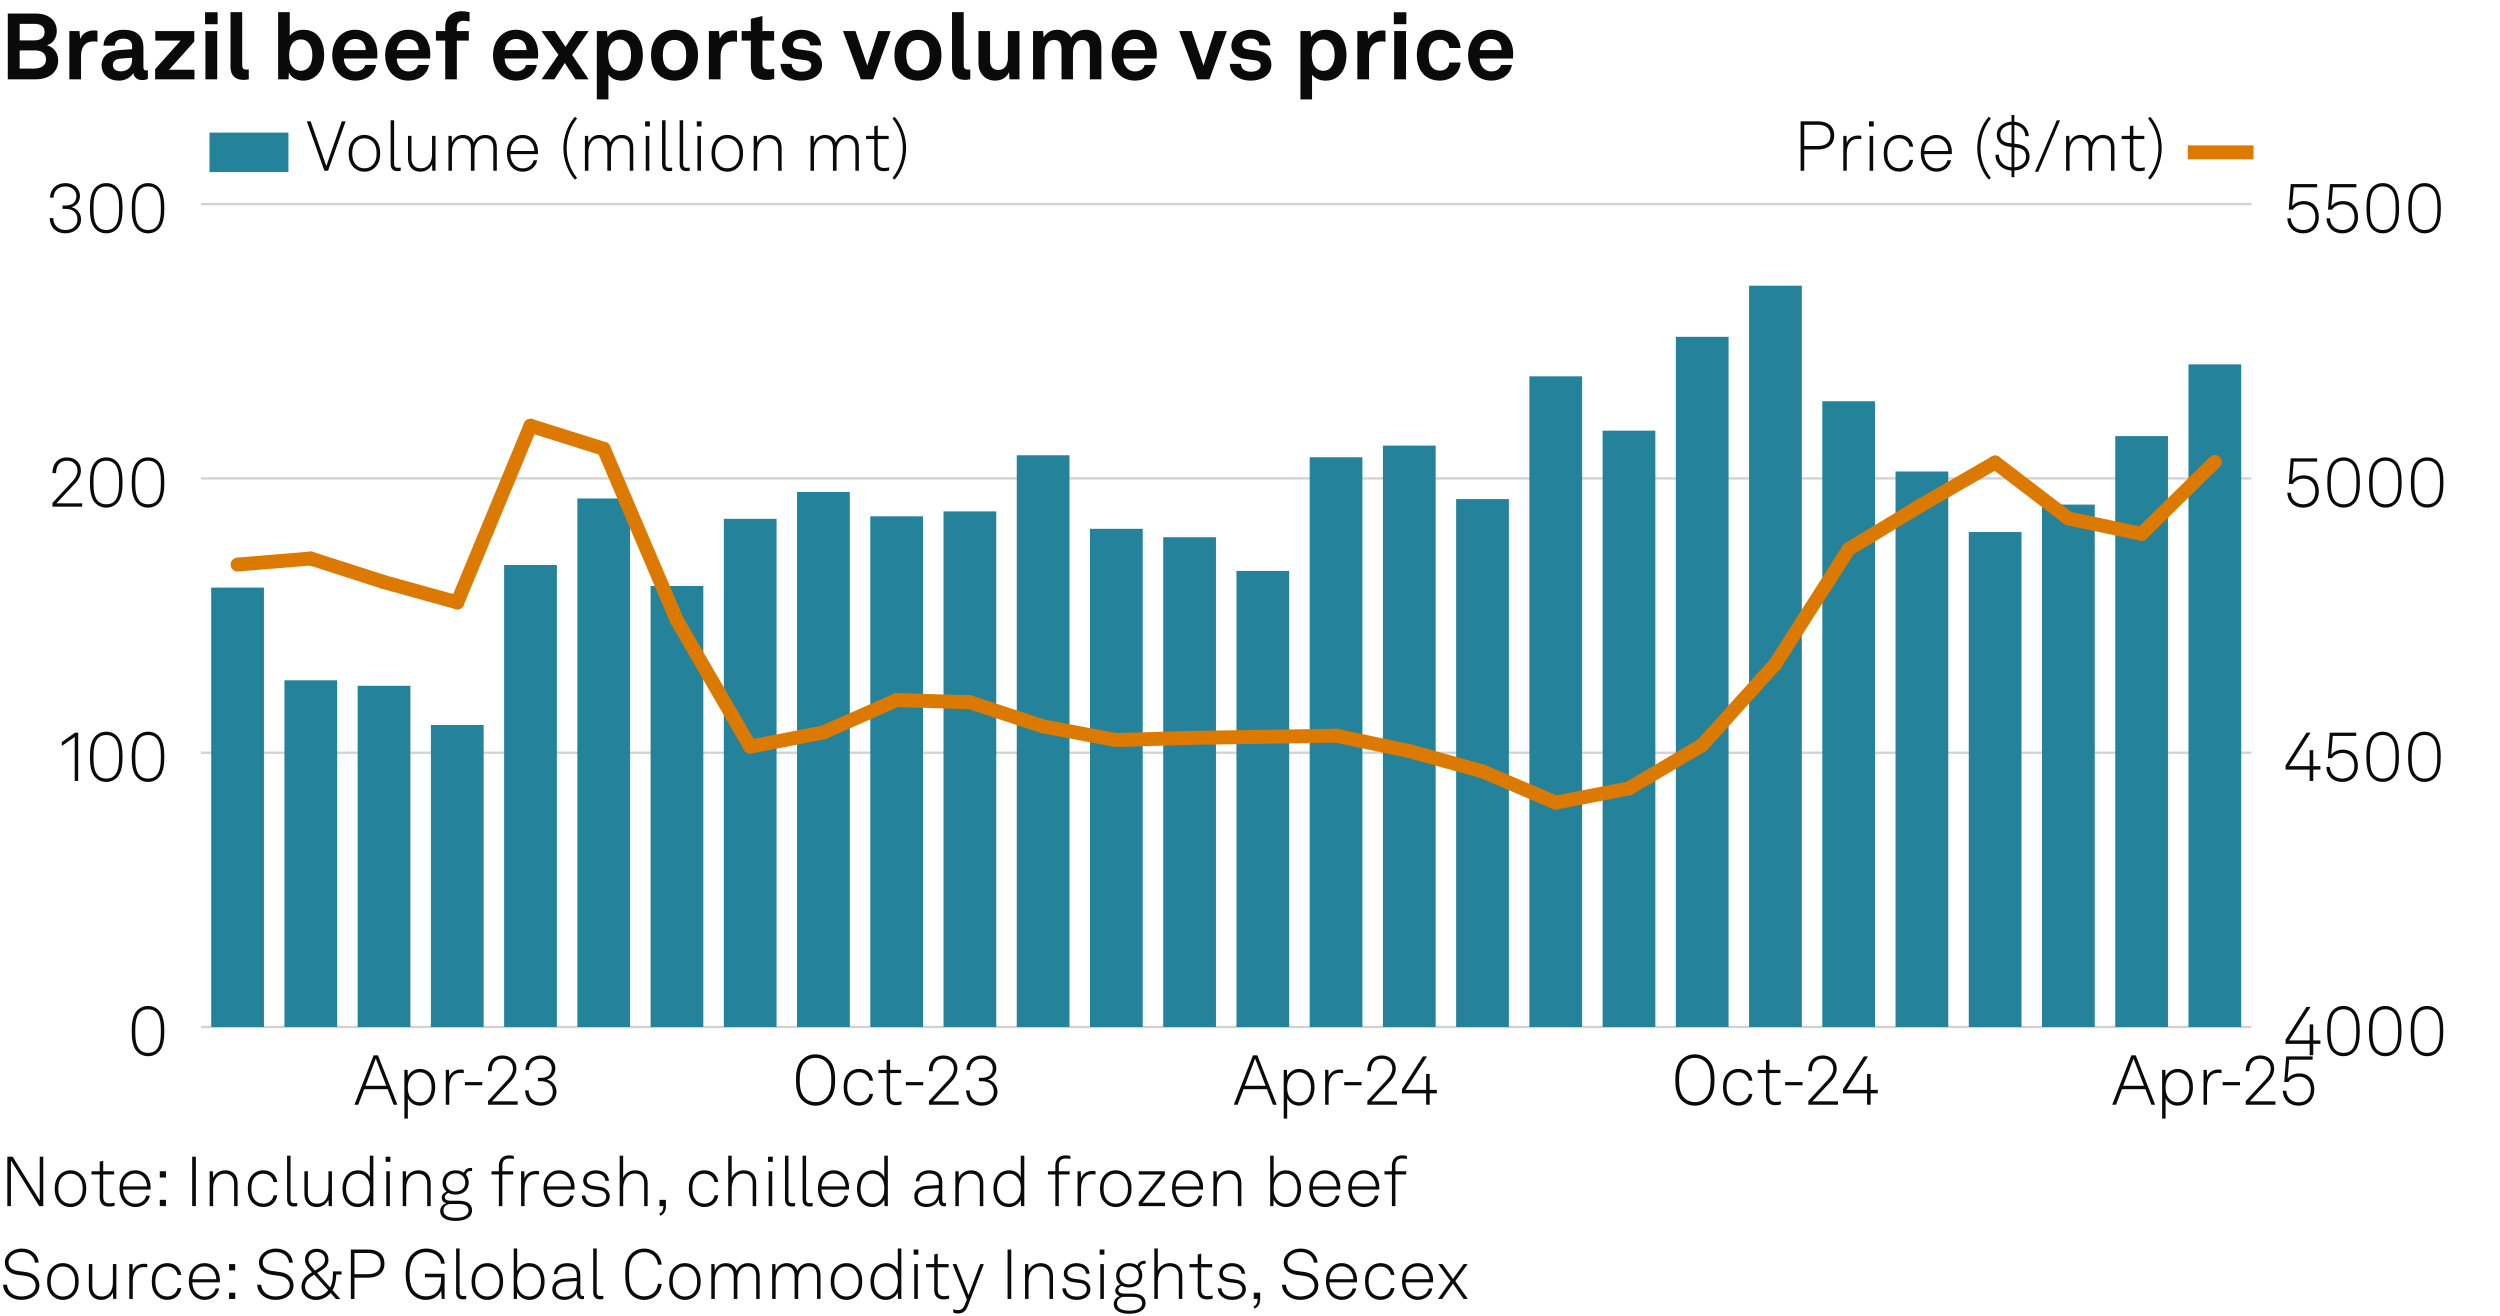 <?xml version="1.0" encoding="UTF-8"?>
<!-- Generator: Adobe Illustrator 27.4.0, SVG Export Plug-In . SVG Version: 6.00 Build 0)  -->
<svg version="1.1" x="0px" y="0px" viewBox="0 0 269.291 141.732" enable-background="new 0 0 269.291 141.732" xml:space="preserve" xmlns="http://www.w3.org/2000/svg" xmlns:xlink="http://www.w3.org/1999/xlink">
<g id="Background">
	<rect fill="#FFFFFF" width="269.291" height="141.732"/>
</g>
<g id="Graph">
	<g>
		<path fill="#0A0A0A" d="M0.839,1.459h2.999c1.279,0,2.279,0.629,2.279,1.889c0,0.63-0.34,1.319-1.06,1.529     c0.84,0.25,1.209,0.919,1.209,1.629c0,1.299-1.02,2.039-2.409,2.039H0.839V1.459z M3.718,4.347c0.59,0,1.089-0.25,1.089-0.899     c0-0.68-0.529-0.879-1.119-0.879H2.119v1.779H3.718z M3.688,7.386c0.61,0,1.269-0.25,1.269-0.97c0-0.729-0.529-0.989-1.229-0.989     H2.119v1.959H3.688z"/>
		<path fill="#0A0A0A" d="M7.469,3.348h1.089l0.08,0.86c0.24-0.66,0.859-0.93,1.469-0.93c0.13,0,0.26,0.01,0.39,0.03v1.2     c-0.1-0.03-0.25-0.05-0.4-0.05c-0.929,0-1.369,0.6-1.369,1.569v2.519H7.469V3.348z"/>
		<path fill="#0A0A0A" d="M10.94,7.056c0-0.949,0.7-1.579,1.859-1.659l1.429-0.1v-0.3c0-0.49-0.26-0.83-0.919-0.83     c-0.61,0-0.919,0.27-0.95,0.75H11.15c0-0.99,0.889-1.709,2.179-1.709c1.339,0,2.119,0.62,2.119,1.959v2.089     c0,0.24,0.11,0.33,0.32,0.33c0.06,0,0.12-0.01,0.16-0.02v0.919c-0.16,0.09-0.34,0.14-0.62,0.14c-0.54,0-0.87-0.31-0.95-0.76     c-0.24,0.42-0.799,0.82-1.539,0.82C11.58,8.685,10.94,7.905,10.94,7.056z M14.228,6.446v-0.23l-1.199,0.09     c-0.5,0.04-0.87,0.23-0.87,0.7c0,0.4,0.31,0.68,0.83,0.68C13.838,7.686,14.228,7.125,14.228,6.446z"/>
		<path fill="#0A0A0A" d="M19.458,4.377h-2.729v-1.03h4.198v1.129l-2.719,3.039h2.739v1.029h-4.238v-1.1L19.458,4.377z"/>
		<path fill="#0A0A0A" d="M23.439,1.319v1.29h-1.35v-1.29H23.439z M23.399,3.348v5.197h-1.27V3.348H23.399z"/>
		<path fill="#0A0A0A" d="M24.83,7.206V1.309h1.259v5.687c0,0.3,0.07,0.5,0.5,0.5c0.11,0,0.14-0.01,0.21-0.01v1.05     c-0.23,0.05-0.32,0.07-0.55,0.07C25.399,8.605,24.83,8.195,24.83,7.206z"/>
		<path fill="#0A0A0A" d="M31.119,7.805l-0.04,0.74h-1.12V1.309h1.25v2.539c0.23-0.31,0.72-0.64,1.469-0.64     c0.62,0,1.109,0.2,1.469,0.54c0.54,0.51,0.77,1.309,0.77,2.209c0,0.839-0.26,1.709-0.85,2.208c-0.36,0.31-0.82,0.52-1.409,0.52     C32.018,8.685,31.388,8.405,31.119,7.805z M33.237,7.266c0.3-0.33,0.41-0.83,0.41-1.329c0-0.5-0.1-0.939-0.38-1.29     c-0.2-0.25-0.47-0.4-0.869-0.4c-0.38,0-0.65,0.14-0.86,0.38c-0.29,0.34-0.39,0.79-0.39,1.31c0,0.54,0.1,1.019,0.41,1.339     c0.19,0.2,0.47,0.35,0.84,0.35C32.768,7.625,33.038,7.485,33.237,7.266z"/>
		<path fill="#0A0A0A" d="M36.599,8.045c-0.53-0.5-0.81-1.25-0.81-2.099c0-0.83,0.28-1.579,0.8-2.079     c0.399-0.39,0.939-0.66,1.659-0.66c1.5,0,2.399,1.049,2.399,2.599c0,0.2-0.01,0.379-0.03,0.5h-3.578     c0,0.709,0.459,1.389,1.249,1.389c0.57,0,0.959-0.29,1.05-0.7h1.169c-0.15,1.02-1.079,1.689-2.199,1.689     C37.568,8.685,37.019,8.435,36.599,8.045z M39.397,5.396c0-0.77-0.45-1.199-1.119-1.199c-0.68,0-1.179,0.49-1.229,1.199H39.397z"/>
		<path fill="#0A0A0A" d="M42.299,8.045c-0.53-0.5-0.81-1.25-0.81-2.099c0-0.83,0.28-1.579,0.8-2.079     c0.399-0.39,0.939-0.66,1.659-0.66c1.5,0,2.399,1.049,2.399,2.599c0,0.2-0.01,0.379-0.03,0.5h-3.578     c0,0.709,0.459,1.389,1.249,1.389c0.57,0,0.959-0.29,1.05-0.7h1.169c-0.15,1.02-1.079,1.689-2.199,1.689     C43.269,8.685,42.719,8.435,42.299,8.045z M45.097,5.396c0-0.77-0.45-1.199-1.119-1.199c-0.68,0-1.179,0.49-1.229,1.199H45.097z"/>
		<path fill="#0A0A0A" d="M47.959,4.377h-1v-1.03h1V2.868c0-0.959,0.649-1.659,1.769-1.659c0.36,0,0.51,0.03,0.85,0.11v1.009     c-0.14-0.04-0.33-0.09-0.6-0.09c-0.52,0-0.77,0.24-0.77,0.709v0.4h1.29v1.03h-1.29v4.167h-1.249V4.377z"/>
		<path fill="#0A0A0A" d="M53.918,8.045c-0.53-0.5-0.81-1.25-0.81-2.099c0-0.83,0.28-1.579,0.8-2.079     c0.399-0.39,0.939-0.66,1.659-0.66c1.5,0,2.399,1.049,2.399,2.599c0,0.2-0.01,0.379-0.03,0.5h-3.578     c0,0.709,0.459,1.389,1.249,1.389c0.57,0,0.959-0.29,1.05-0.7h1.169c-0.15,1.02-1.079,1.689-2.199,1.689     C54.888,8.685,54.338,8.435,53.918,8.045z M56.717,5.396c0-0.77-0.45-1.199-1.119-1.199c-0.68,0-1.179,0.49-1.229,1.199H56.717z"/>
		<path fill="#0A0A0A" d="M58.319,3.348h1.449l1.149,1.699l1.119-1.699h1.379l-1.789,2.559l1.779,2.639h-1.419l-1.149-1.759     l-1.129,1.759H58.33l1.819-2.648L58.319,3.348z"/>
		<path fill="#0A0A0A" d="M64.289,3.348h1.089l0.07,0.65c0.29-0.53,0.919-0.79,1.559-0.79c0.6,0,1.079,0.19,1.429,0.51     c0.56,0.509,0.81,1.349,0.81,2.219c0,0.929-0.28,1.759-0.85,2.259c-0.35,0.31-0.83,0.49-1.419,0.49c-0.75,0-1.189-0.33-1.439-0.64     v2.658h-1.25V3.348z M67.577,7.256c0.28-0.35,0.4-0.79,0.4-1.319c0-0.48-0.08-0.939-0.37-1.279c-0.21-0.24-0.46-0.4-0.859-0.4     c-0.38,0-0.63,0.14-0.85,0.38c-0.29,0.31-0.39,0.759-0.39,1.229c0,0.56,0.1,1.06,0.41,1.399c0.19,0.21,0.459,0.36,0.83,0.36     C67.127,7.625,67.397,7.476,67.577,7.256z"/>
		<path fill="#0A0A0A" d="M70.789,7.896c-0.42-0.47-0.66-1.04-0.66-1.949s0.24-1.479,0.66-1.949c0.37-0.42,0.989-0.79,1.869-0.79     s1.5,0.37,1.869,0.79c0.42,0.47,0.66,1.039,0.66,1.949s-0.24,1.479-0.66,1.949c-0.37,0.419-0.99,0.79-1.869,0.79     S71.158,8.315,70.789,7.896z M73.507,7.266c0.33-0.33,0.41-0.81,0.41-1.319s-0.08-0.989-0.41-1.319     c-0.18-0.18-0.46-0.33-0.85-0.33s-0.669,0.15-0.85,0.33c-0.33,0.33-0.41,0.81-0.41,1.319s0.08,0.99,0.41,1.319     c0.18,0.18,0.46,0.33,0.85,0.33S73.327,7.445,73.507,7.266z"/>
		<path fill="#0A0A0A" d="M76.358,3.348h1.089l0.08,0.86c0.24-0.66,0.859-0.93,1.469-0.93c0.13,0,0.26,0.01,0.39,0.03v1.2     c-0.1-0.03-0.25-0.05-0.399-0.05c-0.93,0-1.37,0.6-1.37,1.569v2.519h-1.259V3.348z"/>
		<path fill="#0A0A0A" d="M80.878,7.086V4.377h-0.989v-1.03h0.989V2.028l1.25-0.31v1.629h1.259v1.03h-1.259v2.528     c0,0.4,0.26,0.57,0.66,0.57c0.26,0,0.45-0.03,0.609-0.07v1.079c-0.27,0.1-0.569,0.13-0.869,0.13     C81.478,8.615,80.878,8.085,80.878,7.086z"/>
		<path fill="#0A0A0A" d="M84.079,6.876h1.199c0,0.58,0.46,0.85,1.08,0.85c0.52,0,1.029-0.2,1.029-0.69c0-0.28-0.19-0.49-0.54-0.54     l-1.25-0.17c-0.859-0.12-1.359-0.72-1.359-1.359c0-1.059,0.95-1.759,2.119-1.759c1.129,0,2.079,0.68,2.079,1.679h-1.189     c0-0.479-0.38-0.739-0.89-0.739c-0.54,0-0.939,0.22-0.939,0.64c0,0.37,0.32,0.49,0.6,0.53l1.109,0.15     c0.819,0.11,1.419,0.66,1.419,1.479c0,1.159-1.039,1.739-2.229,1.739C85.058,8.685,84.079,7.975,84.079,6.876z"/>
		<path fill="#0A0A0A" d="M90.798,3.348h1.35l1.269,3.708l1.199-3.708h1.319l-1.879,5.197h-1.329L90.798,3.348z"/>
		<path fill="#0A0A0A" d="M97.008,7.896c-0.42-0.47-0.66-1.04-0.66-1.949s0.24-1.479,0.66-1.949c0.37-0.42,0.989-0.79,1.869-0.79     s1.5,0.37,1.869,0.79c0.42,0.47,0.66,1.039,0.66,1.949s-0.24,1.479-0.66,1.949c-0.37,0.419-0.99,0.79-1.869,0.79     S97.378,8.315,97.008,7.896z M99.727,7.266c0.33-0.33,0.41-0.81,0.41-1.319s-0.08-0.989-0.41-1.319     c-0.18-0.18-0.46-0.33-0.85-0.33s-0.669,0.15-0.85,0.33c-0.33,0.33-0.41,0.81-0.41,1.319s0.08,0.99,0.41,1.319     c0.18,0.18,0.46,0.33,0.85,0.33S99.547,7.445,99.727,7.266z"/>
		<path fill="#0A0A0A" d="M102.548,7.206V1.309h1.259v5.687c0,0.3,0.07,0.5,0.5,0.5c0.11,0,0.14-0.01,0.21-0.01v1.05     c-0.23,0.05-0.32,0.07-0.55,0.07C103.118,8.605,102.548,8.195,102.548,7.206z"/>
		<path fill="#0A0A0A" d="M105.398,6.826V3.348h1.249v3.188c0,0.609,0.29,1,0.9,1c0.719,0,1.019-0.59,1.019-1.339V3.348h1.25v5.197     h-1.069l-0.06-0.78c-0.22,0.59-0.83,0.92-1.489,0.92C106.158,8.685,105.398,7.935,105.398,6.826z"/>
		<path fill="#0A0A0A" d="M111.278,3.348h1.089l0.05,0.69c0.29-0.49,0.79-0.83,1.479-0.83c0.729,0,1.219,0.33,1.479,0.85     c0.31-0.54,0.87-0.85,1.569-0.85c1.109,0,1.689,0.739,1.689,1.819v3.518h-1.239V5.327c0-0.64-0.22-1.029-0.81-1.029     c-0.689,0-1.009,0.609-1.009,1.349v2.898h-1.229V5.327c0-0.64-0.22-1.029-0.81-1.029c-0.689,0-1.02,0.609-1.02,1.349v2.898h-1.239     V3.348z"/>
		<path fill="#0A0A0A" d="M120.558,8.045c-0.53-0.5-0.81-1.25-0.81-2.099c0-0.83,0.28-1.579,0.8-2.079     c0.399-0.39,0.939-0.66,1.659-0.66c1.5,0,2.399,1.049,2.399,2.599c0,0.2-0.01,0.379-0.03,0.5h-3.578     c0,0.709,0.459,1.389,1.249,1.389c0.57,0,0.959-0.29,1.05-0.7h1.169c-0.15,1.02-1.079,1.689-2.199,1.689     C121.527,8.685,120.978,8.435,120.558,8.045z M123.356,5.396c0-0.77-0.45-1.199-1.119-1.199c-0.68,0-1.179,0.49-1.229,1.199     H123.356z"/>
		<path fill="#0A0A0A" d="M127.018,3.348h1.35l1.269,3.708l1.199-3.708h1.319l-1.879,5.197h-1.329L127.018,3.348z"/>
		<path fill="#0A0A0A" d="M132.479,6.876h1.199c0,0.58,0.46,0.85,1.079,0.85c0.521,0,1.03-0.2,1.03-0.69c0-0.28-0.19-0.49-0.54-0.54     l-1.249-0.17c-0.86-0.12-1.359-0.72-1.359-1.359c0-1.059,0.949-1.759,2.118-1.759c1.13,0,2.079,0.68,2.079,1.679h-1.189     c0-0.479-0.38-0.739-0.89-0.739c-0.539,0-0.939,0.22-0.939,0.64c0,0.37,0.32,0.49,0.6,0.53l1.109,0.15     c0.82,0.11,1.42,0.66,1.42,1.479c0,1.159-1.04,1.739-2.229,1.739C133.458,8.685,132.479,7.975,132.479,6.876z"/>
		<path fill="#0A0A0A" d="M140.078,3.348h1.09l0.069,0.65c0.29-0.53,0.92-0.79,1.56-0.79c0.6,0,1.079,0.19,1.429,0.51     c0.56,0.509,0.81,1.349,0.81,2.219c0,0.929-0.279,1.759-0.85,2.259c-0.35,0.31-0.829,0.49-1.419,0.49     c-0.749,0-1.189-0.33-1.439-0.64v2.658h-1.249V3.348z M143.366,7.256c0.28-0.35,0.4-0.79,0.4-1.319c0-0.48-0.08-0.939-0.37-1.279     c-0.21-0.24-0.46-0.4-0.859-0.4c-0.38,0-0.63,0.14-0.85,0.38c-0.29,0.31-0.39,0.759-0.39,1.229c0,0.56,0.1,1.06,0.409,1.399     c0.19,0.21,0.46,0.36,0.83,0.36C142.917,7.625,143.187,7.476,143.366,7.256z"/>
		<path fill="#0A0A0A" d="M146.208,3.348h1.09l0.08,0.86c0.239-0.66,0.859-0.93,1.469-0.93c0.13,0,0.26,0.01,0.39,0.03v1.2     c-0.1-0.03-0.25-0.05-0.399-0.05c-0.93,0-1.369,0.6-1.369,1.569v2.519h-1.26V3.348z"/>
		<path fill="#0A0A0A" d="M151.487,1.319v1.29h-1.35v-1.29H151.487z M151.447,3.348v5.197h-1.27V3.348H151.447z"/>
		<path fill="#0A0A0A" d="M153.217,7.865c-0.399-0.49-0.6-1.159-0.6-1.919c0-0.759,0.2-1.439,0.61-1.919     c0.369-0.44,0.989-0.819,1.849-0.819c1.27,0,2.188,0.779,2.249,1.959h-1.21c-0.05-0.56-0.409-0.88-1.009-0.88     c-0.41,0-0.68,0.15-0.85,0.34c-0.311,0.34-0.37,0.83-0.37,1.319s0.06,0.979,0.37,1.31c0.18,0.189,0.439,0.35,0.85,0.35     c0.589,0,0.959-0.34,1.009-0.87h1.21c-0.061,1.16-1.02,1.949-2.249,1.949C154.217,8.685,153.577,8.315,153.217,7.865z"/>
		<path fill="#0A0A0A" d="M158.947,8.045c-0.529-0.5-0.81-1.25-0.81-2.099c0-0.83,0.28-1.579,0.8-2.079     c0.399-0.39,0.939-0.66,1.659-0.66c1.499,0,2.398,1.049,2.398,2.599c0,0.2-0.01,0.379-0.03,0.5h-3.578     c0,0.709,0.46,1.389,1.25,1.389c0.569,0,0.959-0.29,1.049-0.7h1.17c-0.15,1.02-1.08,1.689-2.199,1.689     C159.917,8.685,159.367,8.435,158.947,8.045z M161.746,5.396c0-0.77-0.45-1.199-1.12-1.199c-0.679,0-1.179,0.49-1.229,1.199     H161.746z"/>
	</g>
	<g>
		<path fill="#0A0A0A" d="M4.662,124.595v5.323H4.219L1.179,125v4.918H0.788v-5.323h0.578l2.913,4.707v-4.707H4.662z"/>
		<path fill="#0A0A0A" d="M6.466,129.58c-0.413-0.398-0.571-0.894-0.571-1.539c0-0.639,0.158-1.142,0.571-1.539     c0.27-0.255,0.646-0.443,1.126-0.443s0.856,0.188,1.126,0.443c0.413,0.397,0.57,0.9,0.57,1.539c0,0.646-0.158,1.141-0.57,1.539     c-0.271,0.255-0.646,0.442-1.126,0.442S6.736,129.835,6.466,129.58z M8.455,129.324c0.353-0.345,0.451-0.788,0.451-1.283     c0-0.488-0.098-0.938-0.451-1.284c-0.203-0.202-0.488-0.33-0.863-0.33s-0.661,0.128-0.863,0.33     c-0.353,0.346-0.45,0.796-0.45,1.284c0,0.495,0.097,0.938,0.45,1.283c0.203,0.203,0.488,0.331,0.863,0.331     S8.252,129.527,8.455,129.324z"/>
		<path fill="#0A0A0A" d="M10.741,128.941v-2.432H9.855v-0.346h0.886v-1.036l0.375-0.09v1.126h1.179v0.346h-1.179v2.38     c0,0.412,0.127,0.728,0.676,0.728c0.203,0,0.36-0.022,0.555-0.067v0.33c-0.188,0.061-0.375,0.091-0.585,0.091     C11.026,129.971,10.741,129.542,10.741,128.941z"/>
		<path fill="#0A0A0A" d="M13.374,129.497c-0.308-0.36-0.496-0.871-0.496-1.441c0-0.473,0.075-0.938,0.375-1.336     c0.323-0.428,0.766-0.661,1.313-0.661c1.036,0,1.659,0.826,1.659,1.824c0,0.091,0,0.143-0.007,0.248h-2.965     c0.015,0.833,0.503,1.531,1.344,1.531c0.593,0,1.059-0.39,1.148-0.87h0.391c-0.113,0.705-0.788,1.23-1.539,1.23     C14.057,130.022,13.621,129.782,13.374,129.497z M15.836,127.793c-0.015-0.713-0.458-1.381-1.269-1.381     c-0.795,0-1.291,0.646-1.306,1.381H15.836z"/>
		<path fill="#0A0A0A" d="M17.874,126.164v0.676h-0.661v-0.676H17.874z M17.874,129.242v0.676h-0.661v-0.676H17.874z"/>
		<path fill="#0A0A0A" d="M21.098,124.595v5.323H20.7v-5.323H21.098z"/>
		<path fill="#0A0A0A" d="M22.583,126.164h0.345l0.03,0.721c0.195-0.518,0.781-0.826,1.306-0.826c0.856,0,1.329,0.571,1.329,1.404     v2.455h-0.375V127.5c0-0.63-0.323-1.073-0.991-1.073c-0.833,0-1.269,0.69-1.269,1.524v1.967h-0.375V126.164z"/>
		<path fill="#0A0A0A" d="M27.233,129.572c-0.397-0.397-0.54-0.894-0.54-1.531c0-0.646,0.135-1.148,0.54-1.539     c0.271-0.263,0.653-0.443,1.134-0.443c0.796,0,1.404,0.488,1.494,1.27h-0.398c-0.083-0.519-0.511-0.901-1.096-0.901     c-0.368,0-0.661,0.12-0.863,0.323c-0.353,0.353-0.428,0.795-0.428,1.291c0,0.488,0.083,0.931,0.435,1.283     c0.203,0.203,0.496,0.323,0.864,0.323c0.585,0,1.013-0.383,1.096-0.901h0.391c-0.098,0.773-0.706,1.27-1.494,1.27     C27.886,130.016,27.503,129.843,27.233,129.572z"/>
		<path fill="#0A0A0A" d="M30.923,129.167v-4.685h0.375v4.67c0,0.255,0.075,0.45,0.39,0.45c0.15,0,0.218-0.008,0.323-0.022v0.338     c-0.083,0.022-0.18,0.045-0.337,0.045C31.193,129.963,30.923,129.715,30.923,129.167z"/>
		<path fill="#0A0A0A" d="M32.79,128.589v-2.425h0.375v2.402c0,0.653,0.323,1.089,0.984,1.089c0.871,0,1.231-0.698,1.231-1.539     v-1.952h0.375v3.754H35.41l-0.03-0.706c-0.21,0.495-0.691,0.811-1.254,0.811C33.278,130.022,32.79,129.43,32.79,128.589z"/>
		<path fill="#0A0A0A" d="M37.523,129.662c-0.436-0.367-0.631-0.968-0.631-1.613c0-0.616,0.195-1.194,0.601-1.577     c0.263-0.248,0.631-0.413,1.096-0.413c0.608,0,1.074,0.338,1.246,0.759v-2.335h0.383v5.436h-0.353l-0.03-0.714     c-0.21,0.503-0.758,0.818-1.276,0.818C38.116,130.022,37.778,129.88,37.523,129.662z M39.354,129.347     c0.353-0.322,0.488-0.788,0.488-1.306c0-0.556-0.127-0.991-0.48-1.313c-0.195-0.181-0.458-0.301-0.811-0.301     c-0.36,0-0.638,0.128-0.841,0.338c-0.3,0.315-0.436,0.796-0.436,1.276c0,0.533,0.15,1.043,0.511,1.344     c0.195,0.165,0.458,0.271,0.781,0.271C38.904,129.655,39.159,129.527,39.354,129.347z"/>
		<path fill="#0A0A0A" d="M42.053,124.595v0.556h-0.51v-0.556H42.053z M41.993,126.164v3.754H41.61v-3.754H41.993z"/>
		<path fill="#0A0A0A" d="M43.38,126.164h0.345l0.03,0.721c0.195-0.518,0.781-0.826,1.306-0.826c0.856,0,1.329,0.571,1.329,1.404     v2.455h-0.375V127.5c0-0.63-0.323-1.073-0.991-1.073c-0.833,0-1.269,0.69-1.269,1.524v1.967H43.38V126.164z"/>
		<path fill="#0A0A0A" d="M47.415,130.451c0-0.391,0.255-0.729,0.661-0.841c-0.286-0.061-0.496-0.309-0.496-0.586     c0-0.315,0.218-0.548,0.525-0.661c-0.27-0.225-0.436-0.562-0.436-0.983c0-0.811,0.646-1.321,1.404-1.321     c0.338,0,0.646,0.098,0.901,0.263c0.09-0.33,0.398-0.518,0.735-0.518c0.045,0,0.105,0.008,0.143,0.015v0.315     c-0.038-0.007-0.098-0.007-0.143-0.007c-0.27,0-0.465,0.149-0.518,0.405c0.188,0.218,0.301,0.503,0.301,0.848     c0,0.812-0.638,1.299-1.419,1.299c-0.286,0-0.548-0.06-0.766-0.18c-0.203,0.082-0.39,0.225-0.39,0.45     c0,0.346,0.375,0.391,0.676,0.391h0.773c0.578,0,0.938,0.098,1.194,0.338c0.18,0.173,0.285,0.375,0.285,0.69     c0,0.841-0.878,1.148-1.771,1.148C48.15,131.517,47.415,131.194,47.415,130.451z M50.47,130.383c0-0.54-0.488-0.69-1.073-0.69     H48.39c-0.337,0.083-0.623,0.285-0.623,0.721c0,0.586,0.653,0.766,1.314,0.766C49.794,131.179,50.47,130.999,50.47,130.383z      M50.117,127.38c0-0.623-0.458-0.99-1.043-0.99c-0.563,0-1.036,0.367-1.036,0.99c0,0.616,0.45,0.969,1.036,0.969     C49.659,128.349,50.117,127.996,50.117,127.38z"/>
		<path fill="#0A0A0A" d="M53.737,126.51h-0.795v-0.346h0.795v-0.638c0-0.571,0.36-1.074,1.081-1.074     c0.218,0,0.391,0.022,0.533,0.061v0.338c-0.135-0.038-0.285-0.061-0.503-0.061c-0.488,0-0.736,0.271-0.736,0.751v0.623h1.164     v0.346h-1.164v3.408h-0.375V126.51z"/>
		<path fill="#0A0A0A" d="M56.13,126.164h0.345l0.03,0.773c0.165-0.525,0.675-0.811,1.208-0.811c0.113,0,0.24,0,0.353,0.037v0.36     c-0.12-0.03-0.248-0.037-0.368-0.037c-0.871,0-1.193,0.721-1.193,1.554v1.877H56.13V126.164z"/>
		<path fill="#0A0A0A" d="M59.04,129.497c-0.308-0.36-0.496-0.871-0.496-1.441c0-0.473,0.075-0.938,0.375-1.336     c0.323-0.428,0.766-0.661,1.314-0.661c1.036,0,1.659,0.826,1.659,1.824c0,0.091,0,0.143-0.007,0.248H58.92     c0.015,0.833,0.503,1.531,1.344,1.531c0.593,0,1.059-0.39,1.148-0.87h0.391c-0.113,0.705-0.789,1.23-1.539,1.23     C59.723,130.022,59.288,129.782,59.04,129.497z M61.502,127.793c-0.015-0.713-0.458-1.381-1.269-1.381     c-0.796,0-1.292,0.646-1.307,1.381H61.502z"/>
		<path fill="#0A0A0A" d="M62.662,128.776h0.383c0.06,0.616,0.548,0.886,1.164,0.886c0.623,0,1.089-0.27,1.089-0.78     c0-0.33-0.233-0.608-0.691-0.668l-0.728-0.098c-0.631-0.083-1.059-0.383-1.059-0.954c0-0.668,0.646-1.104,1.351-1.104     c0.811,0,1.396,0.466,1.419,1.142h-0.375c-0.053-0.541-0.496-0.788-1.044-0.788c-0.548,0-0.968,0.292-0.968,0.713     c0,0.308,0.165,0.54,0.728,0.615l0.713,0.098c0.706,0.098,1.036,0.571,1.036,1.021c0,0.766-0.691,1.163-1.472,1.163     C63.315,130.022,62.699,129.55,62.662,128.776z"/>
		<path fill="#0A0A0A" d="M67.125,124.482v2.372c0.21-0.48,0.766-0.796,1.291-0.796c0.856,0,1.344,0.541,1.344,1.382v2.478h-0.375     v-2.455c0-0.661-0.315-1.051-0.991-1.051c-0.916,0-1.269,0.818-1.269,1.629v1.877H66.75v-5.436H67.125z"/>
		<path fill="#0A0A0A" d="M71.01,130.729c0.315-0.135,0.443-0.391,0.443-0.811H71.04v-0.676h0.691v0.683     c0,0.488-0.21,0.894-0.623,1.029L71.01,130.729z"/>
		<path fill="#0A0A0A" d="M74.738,129.572c-0.398-0.397-0.541-0.894-0.541-1.531c0-0.646,0.135-1.148,0.541-1.539     c0.27-0.263,0.653-0.443,1.133-0.443c0.796,0,1.404,0.488,1.494,1.27h-0.398c-0.083-0.519-0.511-0.901-1.096-0.901     c-0.368,0-0.661,0.12-0.863,0.323c-0.353,0.353-0.428,0.795-0.428,1.291c0,0.488,0.083,0.931,0.435,1.283     c0.203,0.203,0.496,0.323,0.863,0.323c0.586,0,1.014-0.383,1.096-0.901h0.391c-0.098,0.773-0.706,1.27-1.494,1.27     C75.391,130.016,75.008,129.843,74.738,129.572z"/>
		<path fill="#0A0A0A" d="M78.817,124.482v2.372c0.21-0.48,0.766-0.796,1.291-0.796c0.856,0,1.344,0.541,1.344,1.382v2.478h-0.375     v-2.455c0-0.661-0.315-1.051-0.991-1.051c-0.916,0-1.269,0.818-1.269,1.629v1.877h-0.375v-5.436H78.817z"/>
		<path fill="#0A0A0A" d="M83.242,124.595v0.556h-0.51v-0.556H83.242z M83.182,126.164v3.754h-0.383v-3.754H83.182z"/>
		<path fill="#0A0A0A" d="M84.554,129.167v-4.685h0.375v4.67c0,0.255,0.075,0.45,0.39,0.45c0.15,0,0.218-0.008,0.323-0.022v0.338     c-0.083,0.022-0.181,0.045-0.338,0.045C84.825,129.963,84.554,129.715,84.554,129.167z"/>
		<path fill="#0A0A0A" d="M86.452,129.167v-4.685h0.375v4.67c0,0.255,0.075,0.45,0.39,0.45c0.15,0,0.218-0.008,0.323-0.022v0.338     c-0.083,0.022-0.181,0.045-0.338,0.045C86.722,129.963,86.452,129.715,86.452,129.167z"/>
		<path fill="#0A0A0A" d="M88.604,129.497c-0.308-0.36-0.496-0.871-0.496-1.441c0-0.473,0.075-0.938,0.375-1.336     c0.323-0.428,0.766-0.661,1.314-0.661c1.036,0,1.659,0.826,1.659,1.824c0,0.091,0,0.143-0.007,0.248h-2.965     c0.015,0.833,0.503,1.531,1.344,1.531c0.593,0,1.059-0.39,1.148-0.87h0.391c-0.113,0.705-0.789,1.23-1.539,1.23     C89.288,130.022,88.852,129.782,88.604,129.497z M91.067,127.793c-0.015-0.713-0.458-1.381-1.269-1.381     c-0.796,0-1.292,0.646-1.307,1.381H91.067z"/>
		<path fill="#0A0A0A" d="M92.94,129.662c-0.436-0.367-0.631-0.968-0.631-1.613c0-0.616,0.195-1.194,0.601-1.577     c0.263-0.248,0.631-0.413,1.096-0.413c0.608,0,1.074,0.338,1.246,0.759v-2.335h0.383v5.436h-0.353l-0.03-0.714     c-0.21,0.503-0.758,0.818-1.276,0.818C93.533,130.022,93.195,129.88,92.94,129.662z M94.771,129.347     c0.353-0.322,0.488-0.788,0.488-1.306c0-0.556-0.127-0.991-0.48-1.313c-0.195-0.181-0.458-0.301-0.811-0.301     c-0.36,0-0.638,0.128-0.841,0.338c-0.3,0.315-0.436,0.796-0.436,1.276c0,0.533,0.15,1.043,0.511,1.344     c0.195,0.165,0.458,0.271,0.781,0.271C94.321,129.655,94.576,129.527,94.771,129.347z"/>
		<path fill="#0A0A0A" d="M98.481,128.874c0-0.668,0.511-1.081,1.262-1.134l1.381-0.098v-0.33c0-0.631-0.458-0.9-1.036-0.9     c-0.563,0-1.029,0.27-1.066,0.833h-0.375c0.052-0.773,0.675-1.187,1.426-1.187c0.856,0,1.426,0.421,1.426,1.284v1.854     c0,0.255,0.038,0.405,0.293,0.405c0.03,0,0.075,0,0.105-0.008v0.33c-0.053,0.016-0.12,0.022-0.18,0.022     c-0.465,0-0.593-0.353-0.593-0.75c-0.203,0.533-0.773,0.825-1.351,0.825C99.044,130.022,98.481,129.58,98.481,128.874z      M101.124,128.184v-0.195l-1.344,0.083c-0.578,0.037-0.916,0.353-0.916,0.795c0,0.526,0.405,0.812,0.938,0.812     C100.749,129.678,101.124,128.912,101.124,128.184z"/>
		<path fill="#0A0A0A" d="M102.907,126.164h0.345l0.03,0.721c0.195-0.518,0.781-0.826,1.306-0.826c0.856,0,1.329,0.571,1.329,1.404     v2.455h-0.375V127.5c0-0.63-0.323-1.073-0.991-1.073c-0.833,0-1.269,0.69-1.269,1.524v1.967h-0.375V126.164z"/>
		<path fill="#0A0A0A" d="M107.64,129.662c-0.436-0.367-0.631-0.968-0.631-1.613c0-0.616,0.195-1.194,0.601-1.577     c0.263-0.248,0.63-0.413,1.096-0.413c0.608,0,1.073,0.338,1.246,0.759v-2.335h0.383v5.436h-0.353l-0.03-0.714     c-0.21,0.503-0.758,0.818-1.276,0.818C108.233,130.022,107.895,129.88,107.64,129.662z M109.471,129.347     c0.353-0.322,0.488-0.788,0.488-1.306c0-0.556-0.128-0.991-0.48-1.313c-0.195-0.181-0.458-0.301-0.811-0.301     c-0.361,0-0.639,0.128-0.841,0.338c-0.3,0.315-0.436,0.796-0.436,1.276c0,0.533,0.15,1.043,0.511,1.344     c0.195,0.165,0.458,0.271,0.781,0.271C109.021,129.655,109.276,129.527,109.471,129.347z"/>
		<path fill="#0A0A0A" d="M113.676,126.51h-0.796v-0.346h0.796v-0.638c0-0.571,0.36-1.074,1.081-1.074     c0.218,0,0.391,0.022,0.533,0.061v0.338c-0.135-0.038-0.285-0.061-0.503-0.061c-0.488,0-0.736,0.271-0.736,0.751v0.623h1.164     v0.346h-1.164v3.408h-0.375V126.51z"/>
		<path fill="#0A0A0A" d="M116.069,126.164h0.346l0.029,0.773c0.165-0.525,0.676-0.811,1.209-0.811c0.112,0,0.24,0,0.353,0.037v0.36     c-0.12-0.03-0.247-0.037-0.367-0.037c-0.871,0-1.194,0.721-1.194,1.554v1.877h-0.375V126.164z"/>
		<path fill="#0A0A0A" d="M119.061,129.58c-0.412-0.398-0.57-0.894-0.57-1.539c0-0.639,0.158-1.142,0.57-1.539     c0.271-0.255,0.646-0.443,1.127-0.443s0.855,0.188,1.126,0.443c0.413,0.397,0.57,0.9,0.57,1.539c0,0.646-0.157,1.141-0.57,1.539     c-0.271,0.255-0.646,0.442-1.126,0.442S119.332,129.835,119.061,129.58z M121.051,129.324c0.353-0.345,0.45-0.788,0.45-1.283     c0-0.488-0.098-0.938-0.45-1.284c-0.203-0.202-0.488-0.33-0.863-0.33c-0.376,0-0.661,0.128-0.863,0.33     c-0.354,0.346-0.451,0.796-0.451,1.284c0,0.495,0.098,0.938,0.451,1.283c0.202,0.203,0.487,0.331,0.863,0.331     C120.563,129.655,120.848,129.527,121.051,129.324z"/>
		<path fill="#0A0A0A" d="M125.063,126.517h-2.402v-0.353h2.808v0.413l-2.402,2.98h2.425v0.36h-2.83v-0.421L125.063,126.517z"/>
		<path fill="#0A0A0A" d="M126.742,129.497c-0.308-0.36-0.495-0.871-0.495-1.441c0-0.473,0.074-0.938,0.375-1.336     c0.322-0.428,0.766-0.661,1.313-0.661c1.036,0,1.659,0.826,1.659,1.824c0,0.091,0,0.143-0.008,0.248h-2.965     c0.015,0.833,0.503,1.531,1.344,1.531c0.593,0,1.059-0.39,1.148-0.87h0.391c-0.112,0.705-0.788,1.23-1.539,1.23     C127.424,130.022,126.99,129.782,126.742,129.497z M129.204,127.793c-0.015-0.713-0.457-1.381-1.269-1.381     c-0.796,0-1.291,0.646-1.306,1.381H129.204z"/>
		<path fill="#0A0A0A" d="M130.702,126.164h0.346l0.029,0.721c0.195-0.518,0.781-0.826,1.307-0.826c0.855,0,1.329,0.571,1.329,1.404     v2.455h-0.376V127.5c0-0.63-0.322-1.073-0.99-1.073c-0.834,0-1.27,0.69-1.27,1.524v1.967h-0.375V126.164z"/>
		<path fill="#0A0A0A" d="M137.195,129.182l-0.029,0.736h-0.346v-5.436h0.375v2.425c0.195-0.518,0.744-0.849,1.293-0.849     c0.449,0,0.803,0.15,1.057,0.391c0.406,0.375,0.602,0.976,0.602,1.6c0,0.652-0.203,1.253-0.639,1.621     c-0.254,0.218-0.586,0.353-1.027,0.353C137.961,130.022,137.391,129.707,137.195,129.182z M139.246,129.393     c0.352-0.315,0.51-0.812,0.51-1.352c0-0.488-0.119-0.977-0.428-1.284c-0.203-0.202-0.473-0.33-0.84-0.33     c-0.354,0-0.617,0.112-0.812,0.293c-0.352,0.322-0.486,0.766-0.486,1.321c0,0.518,0.143,0.991,0.494,1.313     c0.195,0.181,0.451,0.301,0.789,0.301C138.803,129.655,139.059,129.558,139.246,129.393z"/>
		<path fill="#0A0A0A" d="M141.523,129.497c-0.307-0.36-0.494-0.871-0.494-1.441c0-0.473,0.074-0.938,0.375-1.336     c0.322-0.428,0.766-0.661,1.312-0.661c1.037,0,1.66,0.826,1.66,1.824c0,0.091,0,0.143-0.008,0.248h-2.965     c0.014,0.833,0.502,1.531,1.344,1.531c0.592,0,1.059-0.39,1.148-0.87h0.391c-0.113,0.705-0.789,1.23-1.539,1.23     C142.207,130.022,141.771,129.782,141.523,129.497z M143.986,127.793c-0.016-0.713-0.459-1.381-1.27-1.381     c-0.795,0-1.291,0.646-1.305,1.381H143.986z"/>
		<path fill="#0A0A0A" d="M145.725,129.497c-0.309-0.36-0.496-0.871-0.496-1.441c0-0.473,0.074-0.938,0.375-1.336     c0.322-0.428,0.766-0.661,1.314-0.661c1.035,0,1.658,0.826,1.658,1.824c0,0.091,0,0.143-0.008,0.248h-2.965     c0.016,0.833,0.504,1.531,1.344,1.531c0.594,0,1.059-0.39,1.148-0.87h0.391c-0.111,0.705-0.787,1.23-1.539,1.23     C146.406,130.022,145.973,129.782,145.725,129.497z M148.186,127.793c-0.014-0.713-0.457-1.381-1.268-1.381     c-0.797,0-1.291,0.646-1.307,1.381H148.186z"/>
		<path fill="#0A0A0A" d="M149.932,126.51h-0.797v-0.346h0.797v-0.638c0-0.571,0.359-1.074,1.08-1.074     c0.219,0,0.391,0.022,0.533,0.061v0.338c-0.135-0.038-0.285-0.061-0.502-0.061c-0.488,0-0.736,0.271-0.736,0.751v0.623h1.164     v0.346h-1.164v3.408h-0.375V126.51z"/>
		<path fill="#0A0A0A" d="M0.331,138.386h0.42c0.09,0.767,0.676,1.262,1.547,1.262c0.863,0,1.539-0.436,1.539-1.187     c0-0.503-0.398-0.923-1.036-1.013l-0.901-0.128c-0.811-0.112-1.381-0.533-1.381-1.337c0-0.863,0.871-1.493,1.817-1.493     c1.028,0,1.764,0.646,1.832,1.517H3.769c-0.105-0.751-0.706-1.142-1.449-1.142c-0.781,0-1.396,0.458-1.396,1.104     c0,0.615,0.443,0.855,1.014,0.938l0.916,0.128c0.818,0.112,1.389,0.676,1.389,1.411c0,0.946-0.833,1.576-1.944,1.576     C1.239,140.022,0.375,139.362,0.331,138.386z"/>
		<path fill="#0A0A0A" d="M5.648,139.58c-0.413-0.398-0.571-0.894-0.571-1.539c0-0.639,0.158-1.142,0.571-1.539     c0.27-0.255,0.646-0.443,1.126-0.443s0.856,0.188,1.126,0.443c0.413,0.397,0.57,0.9,0.57,1.539c0,0.646-0.158,1.141-0.57,1.539     c-0.271,0.255-0.646,0.442-1.126,0.442S5.918,139.835,5.648,139.58z M7.638,139.324c0.353-0.345,0.451-0.788,0.451-1.283     c0-0.488-0.098-0.938-0.451-1.284c-0.203-0.202-0.488-0.33-0.863-0.33s-0.661,0.128-0.863,0.33     c-0.353,0.346-0.45,0.796-0.45,1.284c0,0.495,0.097,0.938,0.45,1.283c0.203,0.203,0.488,0.331,0.863,0.331     S7.435,139.527,7.638,139.324z"/>
		<path fill="#0A0A0A" d="M9.571,138.589v-2.425h0.375v2.402c0,0.653,0.323,1.089,0.983,1.089c0.871,0,1.231-0.698,1.231-1.539     v-1.952h0.375v3.754h-0.345l-0.03-0.706c-0.21,0.495-0.69,0.811-1.254,0.811C10.059,140.022,9.571,139.43,9.571,138.589z"/>
		<path fill="#0A0A0A" d="M13.928,136.164h0.345l0.03,0.773c0.165-0.525,0.675-0.811,1.208-0.811c0.113,0,0.24,0,0.353,0.037v0.36     c-0.12-0.03-0.248-0.037-0.368-0.037c-0.871,0-1.193,0.721-1.193,1.554v1.877h-0.375V136.164z"/>
		<path fill="#0A0A0A" d="M16.891,139.572c-0.398-0.397-0.541-0.894-0.541-1.531c0-0.646,0.135-1.148,0.541-1.539     c0.27-0.263,0.653-0.443,1.133-0.443c0.796,0,1.404,0.488,1.494,1.27h-0.398c-0.083-0.519-0.511-0.901-1.096-0.901     c-0.368,0-0.661,0.12-0.863,0.323c-0.353,0.353-0.428,0.795-0.428,1.291c0,0.488,0.083,0.931,0.435,1.283     c0.203,0.203,0.496,0.323,0.863,0.323c0.586,0,1.014-0.383,1.096-0.901h0.391c-0.098,0.773-0.706,1.27-1.494,1.27     C17.544,140.016,17.161,139.843,16.891,139.572z"/>
		<path fill="#0A0A0A" d="M20.836,139.497c-0.308-0.36-0.496-0.871-0.496-1.441c0-0.473,0.075-0.938,0.375-1.336     c0.323-0.428,0.766-0.661,1.314-0.661c1.036,0,1.659,0.826,1.659,1.824c0,0.091,0,0.143-0.007,0.248h-2.965     c0.015,0.833,0.503,1.531,1.344,1.531c0.593,0,1.059-0.39,1.148-0.87h0.391c-0.113,0.705-0.789,1.23-1.539,1.23     C21.519,140.022,21.083,139.782,20.836,139.497z M23.298,137.793c-0.015-0.713-0.458-1.381-1.269-1.381     c-0.796,0-1.292,0.646-1.307,1.381H23.298z"/>
		<path fill="#0A0A0A" d="M25.336,136.164v0.676h-0.661v-0.676H25.336z M25.336,139.242v0.676h-0.661v-0.676H25.336z"/>
		<path fill="#0A0A0A" d="M27.705,138.386h0.421c0.09,0.767,0.675,1.262,1.546,1.262c0.863,0,1.539-0.436,1.539-1.187     c0-0.503-0.398-0.923-1.036-1.013l-0.901-0.128c-0.811-0.112-1.381-0.533-1.381-1.337c0-0.863,0.871-1.493,1.817-1.493     c1.028,0,1.764,0.646,1.832,1.517h-0.398c-0.105-0.751-0.706-1.142-1.449-1.142c-0.781,0-1.396,0.458-1.396,1.104     c0,0.615,0.443,0.855,1.014,0.938l0.916,0.128c0.818,0.112,1.389,0.676,1.389,1.411c0,0.946-0.833,1.576-1.944,1.576     C28.613,140.022,27.75,139.362,27.705,138.386z"/>
		<path fill="#0A0A0A" d="M32.475,138.611c0-0.593,0.292-1.036,0.795-1.358l0.338-0.218l-0.345-0.391     c-0.285-0.323-0.413-0.608-0.413-0.969c0-0.66,0.541-1.163,1.269-1.163c0.713,0,1.261,0.458,1.261,1.179     c0,0.518-0.278,0.841-0.683,1.096l-0.526,0.33l1.389,1.562c0.203-0.322,0.3-0.848,0.3-1.403v-0.323h0.931v0.338h-0.57     c-0.008,0.541-0.135,1.291-0.405,1.674l0.855,0.969h-0.48l-0.578-0.668c-0.36,0.45-0.938,0.766-1.591,0.766     C33.196,140.03,32.475,139.46,32.475,138.611z M35.35,138.979l-1.501-1.675l-0.338,0.218c-0.39,0.248-0.653,0.601-0.653,1.066     c0,0.623,0.556,1.066,1.164,1.066C34.607,139.655,35.058,139.37,35.35,138.979z M34.509,136.494     c0.285-0.18,0.503-0.465,0.503-0.803c0-0.496-0.375-0.834-0.893-0.834c-0.473,0-0.894,0.309-0.894,0.818     c0,0.285,0.135,0.519,0.36,0.781l0.345,0.405L34.509,136.494z"/>
		<path fill="#0A0A0A" d="M39.662,134.595c0.983,0,1.749,0.474,1.749,1.517c0,1.044-0.766,1.517-1.749,1.517h-1.479v2.29h-0.391     v-5.323H39.662z M41.006,136.111c0-0.825-0.593-1.141-1.366-1.141h-1.457v2.282h1.457     C40.413,137.253,41.006,136.938,41.006,136.111z"/>
		<path fill="#0A0A0A" d="M44.431,139.452c-0.593-0.57-0.729-1.434-0.729-2.192c0-0.766,0.12-1.613,0.729-2.185     c0.353-0.33,0.855-0.585,1.456-0.585c0.571,0,1.051,0.172,1.396,0.458c0.36,0.292,0.585,0.705,0.623,1.171h-0.405     c-0.03-0.323-0.158-0.586-0.36-0.788c-0.3-0.301-0.75-0.458-1.246-0.458c-0.48,0-0.871,0.173-1.156,0.442     c-0.518,0.496-0.623,1.292-0.623,1.944c0,0.646,0.098,1.486,0.63,1.96c0.3,0.271,0.684,0.42,1.141,0.42     c1.089,0,1.622-0.773,1.622-1.839v-0.218h-1.734V137.2h2.117v2.718h-0.308l-0.06-0.879c-0.248,0.556-0.856,0.983-1.637,0.983     C45.286,140.022,44.776,139.782,44.431,139.452z"/>
		<path fill="#0A0A0A" d="M49.132,139.167v-4.685h0.375v4.67c0,0.255,0.075,0.45,0.39,0.45c0.15,0,0.218-0.008,0.323-0.022v0.338     c-0.083,0.022-0.181,0.045-0.338,0.045C49.403,139.963,49.132,139.715,49.132,139.167z"/>
		<path fill="#0A0A0A" d="M51.368,139.58c-0.413-0.398-0.57-0.894-0.57-1.539c0-0.639,0.157-1.142,0.57-1.539     c0.271-0.255,0.646-0.443,1.126-0.443s0.856,0.188,1.126,0.443c0.413,0.397,0.571,0.9,0.571,1.539     c0,0.646-0.158,1.141-0.571,1.539c-0.27,0.255-0.646,0.442-1.126,0.442S51.638,139.835,51.368,139.58z M53.357,139.324     c0.353-0.345,0.451-0.788,0.451-1.283c0-0.488-0.098-0.938-0.451-1.284c-0.203-0.202-0.488-0.33-0.863-0.33     c-0.375,0-0.661,0.128-0.863,0.33c-0.353,0.346-0.45,0.796-0.45,1.284c0,0.495,0.098,0.938,0.45,1.283     c0.203,0.203,0.488,0.331,0.863,0.331C52.869,139.655,53.154,139.527,53.357,139.324z"/>
		<path fill="#0A0A0A" d="M55.71,139.182l-0.03,0.736h-0.345v-5.436h0.375v2.425c0.195-0.518,0.743-0.849,1.291-0.849     c0.451,0,0.803,0.15,1.059,0.391c0.405,0.375,0.601,0.976,0.601,1.6c0,0.652-0.203,1.253-0.638,1.621     c-0.255,0.218-0.585,0.353-1.028,0.353C56.476,140.022,55.905,139.707,55.71,139.182z M57.76,139.393     c0.353-0.315,0.51-0.812,0.51-1.352c0-0.488-0.12-0.977-0.428-1.284c-0.203-0.202-0.473-0.33-0.841-0.33     c-0.353,0-0.616,0.112-0.811,0.293c-0.353,0.322-0.488,0.766-0.488,1.321c0,0.518,0.143,0.991,0.496,1.313     c0.195,0.181,0.451,0.301,0.788,0.301C57.317,139.655,57.572,139.558,57.76,139.393z"/>
		<path fill="#0A0A0A" d="M59.49,138.874c0-0.668,0.51-1.081,1.261-1.134l1.382-0.098v-0.33c0-0.631-0.458-0.9-1.036-0.9     c-0.563,0-1.029,0.27-1.066,0.833h-0.375c0.052-0.773,0.676-1.187,1.426-1.187c0.856,0,1.426,0.421,1.426,1.284v1.854     c0,0.255,0.038,0.405,0.293,0.405c0.03,0,0.075,0,0.105-0.008v0.33c-0.052,0.016-0.12,0.022-0.18,0.022     c-0.465,0-0.593-0.353-0.593-0.75c-0.203,0.533-0.773,0.825-1.352,0.825C60.053,140.022,59.49,139.58,59.49,138.874z      M62.132,138.184v-0.195l-1.344,0.083c-0.578,0.037-0.916,0.353-0.916,0.795c0,0.526,0.405,0.812,0.938,0.812     C61.757,139.678,62.132,138.912,62.132,138.184z"/>
		<path fill="#0A0A0A" d="M63.899,139.167v-4.685h0.375v4.67c0,0.255,0.075,0.45,0.39,0.45c0.15,0,0.218-0.008,0.323-0.022v0.338     c-0.083,0.022-0.18,0.045-0.337,0.045C64.17,139.963,63.899,139.715,63.899,139.167z"/>
		<path fill="#0A0A0A" d="M67.973,139.438c-0.571-0.578-0.623-1.427-0.623-2.185c0-0.759,0.052-1.6,0.623-2.178     c0.368-0.367,0.893-0.585,1.404-0.585c1.021,0,1.802,0.713,1.892,1.733h-0.405c-0.067-0.788-0.646-1.351-1.486-1.351     c-0.473,0-0.833,0.173-1.119,0.465c-0.48,0.496-0.503,1.276-0.503,1.915c0,0.638,0.03,1.426,0.51,1.922     c0.293,0.3,0.668,0.465,1.111,0.465c0.841,0,1.419-0.562,1.486-1.351h0.405c-0.083,1.043-0.893,1.733-1.892,1.733     C68.866,140.022,68.34,139.805,67.973,139.438z"/>
		<path fill="#0A0A0A" d="M72.652,139.58c-0.413-0.398-0.571-0.894-0.571-1.539c0-0.639,0.158-1.142,0.571-1.539     c0.27-0.255,0.646-0.443,1.126-0.443s0.856,0.188,1.126,0.443c0.413,0.397,0.57,0.9,0.57,1.539c0,0.646-0.158,1.141-0.57,1.539     c-0.271,0.255-0.646,0.442-1.126,0.442S72.922,139.835,72.652,139.58z M74.642,139.324c0.353-0.345,0.451-0.788,0.451-1.283     c0-0.488-0.098-0.938-0.451-1.284c-0.203-0.202-0.488-0.33-0.863-0.33s-0.661,0.128-0.863,0.33     c-0.353,0.346-0.45,0.796-0.45,1.284c0,0.495,0.097,0.938,0.45,1.283c0.203,0.203,0.488,0.331,0.863,0.331     S74.439,139.527,74.642,139.324z"/>
		<path fill="#0A0A0A" d="M76.62,136.164h0.345l0.03,0.735c0.172-0.503,0.63-0.841,1.178-0.841c0.646,0,1.021,0.331,1.171,0.812     c0.203-0.466,0.608-0.812,1.239-0.812c0.878,0,1.246,0.578,1.246,1.382v2.478h-0.375v-2.433c0-0.661-0.255-1.073-0.908-1.073     c-0.706,0-1.119,0.623-1.119,1.381v2.125h-0.39v-2.433c0-0.661-0.286-1.073-0.909-1.073c-0.721,0-1.133,0.676-1.133,1.479v2.027     H76.62V136.164z"/>
		<path fill="#0A0A0A" d="M83.174,136.164h0.345l0.03,0.735c0.172-0.503,0.63-0.841,1.178-0.841c0.646,0,1.021,0.331,1.171,0.812     c0.203-0.466,0.608-0.812,1.239-0.812c0.878,0,1.246,0.578,1.246,1.382v2.478h-0.375v-2.433c0-0.661-0.255-1.073-0.908-1.073     c-0.706,0-1.119,0.623-1.119,1.381v2.125h-0.39v-2.433c0-0.661-0.286-1.073-0.909-1.073c-0.721,0-1.133,0.676-1.133,1.479v2.027     h-0.375V136.164z"/>
		<path fill="#0A0A0A" d="M90.052,139.58c-0.413-0.398-0.57-0.894-0.57-1.539c0-0.639,0.157-1.142,0.57-1.539     c0.271-0.255,0.646-0.443,1.126-0.443s0.856,0.188,1.126,0.443c0.413,0.397,0.571,0.9,0.571,1.539     c0,0.646-0.158,1.141-0.571,1.539c-0.27,0.255-0.646,0.442-1.126,0.442S90.323,139.835,90.052,139.58z M92.042,139.324     c0.353-0.345,0.451-0.788,0.451-1.283c0-0.488-0.098-0.938-0.451-1.284c-0.203-0.202-0.488-0.33-0.863-0.33     c-0.375,0-0.661,0.128-0.863,0.33c-0.353,0.346-0.45,0.796-0.45,1.284c0,0.495,0.098,0.938,0.45,1.283     c0.203,0.203,0.488,0.331,0.863,0.331C91.554,139.655,91.839,139.527,92.042,139.324z"/>
		<path fill="#0A0A0A" d="M94.395,139.662c-0.436-0.367-0.631-0.968-0.631-1.613c0-0.616,0.195-1.194,0.601-1.577     c0.263-0.248,0.631-0.413,1.096-0.413c0.608,0,1.073,0.338,1.246,0.759v-2.335h0.383v5.436h-0.353l-0.03-0.714     c-0.21,0.503-0.758,0.818-1.276,0.818C94.987,140.022,94.649,139.88,94.395,139.662z M96.226,139.347     c0.353-0.322,0.488-0.788,0.488-1.306c0-0.556-0.128-0.991-0.48-1.313c-0.195-0.181-0.458-0.301-0.811-0.301     c-0.36,0-0.638,0.128-0.841,0.338c-0.3,0.315-0.436,0.796-0.436,1.276c0,0.533,0.15,1.043,0.511,1.344     c0.195,0.165,0.458,0.271,0.781,0.271C95.776,139.655,96.031,139.527,96.226,139.347z"/>
		<path fill="#0A0A0A" d="M98.924,134.595v0.556h-0.511v-0.556H98.924z M98.864,136.164v3.754h-0.383v-3.754H98.864z"/>
		<path fill="#0A0A0A" d="M100.634,138.941v-2.432h-0.886v-0.346h0.886v-1.036l0.375-0.09v1.126h1.179v0.346h-1.179v2.38     c0,0.412,0.127,0.728,0.675,0.728c0.203,0,0.36-0.022,0.556-0.067v0.33c-0.188,0.061-0.375,0.091-0.585,0.091     C100.919,139.971,100.634,139.542,100.634,138.941z"/>
		<path fill="#0A0A0A" d="M102.681,141.382v-0.368c0.135,0.067,0.3,0.112,0.488,0.112c0.36,0,0.586-0.165,0.758-0.601l0.218-0.548     l-1.531-3.813h0.413l1.299,3.333l1.254-3.333h0.398l-1.719,4.489c-0.233,0.608-0.571,0.833-1.066,0.833     C102.952,141.486,102.741,141.419,102.681,141.382z"/>
		<path fill="#0A0A0A" d="M108.929,134.595v5.323h-0.397v-5.323H108.929z"/>
		<path fill="#0A0A0A" d="M110.414,136.164h0.346l0.029,0.721c0.195-0.518,0.781-0.826,1.307-0.826c0.855,0,1.329,0.571,1.329,1.404     v2.455h-0.376V137.5c0-0.63-0.322-1.073-0.991-1.073c-0.833,0-1.269,0.69-1.269,1.524v1.967h-0.375V136.164z"/>
		<path fill="#0A0A0A" d="M114.433,138.776h0.383c0.061,0.616,0.548,0.886,1.164,0.886c0.623,0,1.088-0.27,1.088-0.78     c0-0.33-0.232-0.608-0.69-0.668l-0.729-0.098c-0.63-0.083-1.059-0.383-1.059-0.954c0-0.668,0.646-1.104,1.352-1.104     c0.811,0,1.396,0.466,1.419,1.142h-0.375c-0.053-0.541-0.496-0.788-1.044-0.788s-0.969,0.292-0.969,0.713     c0,0.308,0.166,0.54,0.729,0.615l0.713,0.098c0.706,0.098,1.036,0.571,1.036,1.021c0,0.766-0.69,1.163-1.471,1.163     C115.086,140.022,114.47,139.55,114.433,138.776z"/>
		<path fill="#0A0A0A" d="M118.963,134.595v0.556h-0.51v-0.556H118.963z M118.904,136.164v3.754h-0.383v-3.754H118.904z"/>
		<path fill="#0A0A0A" d="M119.968,140.451c0-0.391,0.256-0.729,0.661-0.841c-0.285-0.061-0.496-0.309-0.496-0.586     c0-0.315,0.218-0.548,0.526-0.661c-0.271-0.225-0.436-0.562-0.436-0.983c0-0.811,0.646-1.321,1.403-1.321     c0.338,0,0.646,0.098,0.901,0.263c0.09-0.33,0.397-0.518,0.735-0.518c0.045,0,0.105,0.008,0.143,0.015v0.315     c-0.037-0.007-0.098-0.007-0.143-0.007c-0.271,0-0.465,0.149-0.518,0.405c0.188,0.218,0.3,0.503,0.3,0.848     c0,0.812-0.638,1.299-1.419,1.299c-0.285,0-0.548-0.06-0.766-0.18c-0.202,0.082-0.391,0.225-0.391,0.45     c0,0.346,0.376,0.391,0.676,0.391h0.773c0.578,0,0.938,0.098,1.193,0.338c0.181,0.173,0.286,0.375,0.286,0.69     c0,0.841-0.879,1.148-1.772,1.148C120.705,141.517,119.968,141.194,119.968,140.451z M123.024,140.383     c0-0.54-0.488-0.69-1.073-0.69h-1.006c-0.338,0.083-0.623,0.285-0.623,0.721c0,0.586,0.653,0.766,1.313,0.766     C122.348,141.179,123.024,140.999,123.024,140.383z M122.671,137.38c0-0.623-0.458-0.99-1.044-0.99     c-0.562,0-1.036,0.367-1.036,0.99c0,0.616,0.451,0.969,1.036,0.969C122.213,138.349,122.671,137.996,122.671,137.38z"/>
		<path fill="#0A0A0A" d="M124.716,134.482v2.372c0.211-0.48,0.766-0.796,1.292-0.796c0.855,0,1.344,0.541,1.344,1.382v2.478h-0.376     v-2.455c0-0.661-0.315-1.051-0.991-1.051c-0.915,0-1.269,0.818-1.269,1.629v1.877h-0.375v-5.436H124.716z"/>
		<path fill="#0A0A0A" d="M129.014,138.941v-2.432h-0.886v-0.346h0.886v-1.036l0.375-0.09v1.126h1.179v0.346h-1.179v2.38     c0,0.412,0.128,0.728,0.676,0.728c0.203,0,0.36-0.022,0.556-0.067v0.33c-0.188,0.061-0.375,0.091-0.585,0.091     C129.299,139.971,129.014,139.542,129.014,138.941z"/>
		<path fill="#0A0A0A" d="M131.181,138.776h0.383c0.061,0.616,0.548,0.886,1.164,0.886c0.623,0,1.088-0.27,1.088-0.78     c0-0.33-0.232-0.608-0.69-0.668l-0.729-0.098c-0.63-0.083-1.059-0.383-1.059-0.954c0-0.668,0.646-1.104,1.352-1.104     c0.811,0,1.396,0.466,1.419,1.142h-0.375c-0.053-0.541-0.496-0.788-1.044-0.788s-0.969,0.292-0.969,0.713     c0,0.308,0.166,0.54,0.729,0.615l0.713,0.098c0.706,0.098,1.036,0.571,1.036,1.021c0,0.766-0.69,1.163-1.471,1.163     C131.834,140.022,131.218,139.55,131.181,138.776z"/>
		<path fill="#0A0A0A" d="M135.021,140.729c0.315-0.135,0.443-0.391,0.443-0.811h-0.413v-0.676h0.69v0.683     c0,0.488-0.21,0.894-0.623,1.029L135.021,140.729z"/>
		<path fill="#0A0A0A" d="M138.088,138.386h0.422c0.09,0.767,0.676,1.262,1.545,1.262c0.863,0,1.539-0.436,1.539-1.187     c0-0.503-0.396-0.923-1.035-1.013l-0.9-0.128c-0.811-0.112-1.383-0.533-1.383-1.337c0-0.863,0.871-1.493,1.818-1.493     c1.027,0,1.764,0.646,1.832,1.517h-0.398c-0.105-0.751-0.707-1.142-1.449-1.142c-0.781,0-1.396,0.458-1.396,1.104     c0,0.615,0.443,0.855,1.014,0.938l0.916,0.128c0.818,0.112,1.389,0.676,1.389,1.411c0,0.946-0.834,1.576-1.945,1.576     C138.996,140.022,138.133,139.362,138.088,138.386z"/>
		<path fill="#0A0A0A" d="M143.324,139.497c-0.309-0.36-0.496-0.871-0.496-1.441c0-0.473,0.074-0.938,0.375-1.336     c0.322-0.428,0.766-0.661,1.314-0.661c1.035,0,1.658,0.826,1.658,1.824c0,0.091,0,0.143-0.008,0.248h-2.965     c0.016,0.833,0.504,1.531,1.344,1.531c0.594,0,1.059-0.39,1.148-0.87h0.391c-0.111,0.705-0.787,1.23-1.539,1.23     C144.006,140.022,143.572,139.782,143.324,139.497z M145.785,137.793c-0.014-0.713-0.457-1.381-1.268-1.381     c-0.797,0-1.291,0.646-1.307,1.381H145.785z"/>
		<path fill="#0A0A0A" d="M147.576,139.572c-0.398-0.397-0.541-0.894-0.541-1.531c0-0.646,0.137-1.148,0.541-1.539     c0.27-0.263,0.654-0.443,1.135-0.443c0.795,0,1.402,0.488,1.492,1.27h-0.396c-0.084-0.519-0.512-0.901-1.096-0.901     c-0.369,0-0.662,0.12-0.865,0.323c-0.352,0.353-0.428,0.795-0.428,1.291c0,0.488,0.084,0.931,0.436,1.283     c0.203,0.203,0.496,0.323,0.863,0.323c0.586,0,1.014-0.383,1.098-0.901h0.389c-0.098,0.773-0.705,1.27-1.492,1.27     C148.23,140.016,147.846,139.843,147.576,139.572z"/>
		<path fill="#0A0A0A" d="M151.521,139.497c-0.309-0.36-0.496-0.871-0.496-1.441c0-0.473,0.074-0.938,0.375-1.336     c0.322-0.428,0.766-0.661,1.314-0.661c1.035,0,1.658,0.826,1.658,1.824c0,0.091,0,0.143-0.008,0.248H151.4     c0.016,0.833,0.504,1.531,1.344,1.531c0.594,0,1.059-0.39,1.148-0.87h0.391c-0.111,0.705-0.787,1.23-1.539,1.23     C152.203,140.022,151.77,139.782,151.521,139.497z M153.982,137.793c-0.014-0.713-0.457-1.381-1.268-1.381     c-0.797,0-1.291,0.646-1.307,1.381H153.982z"/>
		<path fill="#0A0A0A" d="M154.918,136.164h0.459l1.133,1.592l1.141-1.592h0.443l-1.336,1.832l1.352,1.922h-0.459l-1.148-1.659     l-1.156,1.659h-0.449l1.352-1.922L154.918,136.164z"/>
	</g>
	<g>
		<line fill="none" x1="21.645" y1="110.624" x2="242.518" y2="110.624"/>
		<g>
			<g>
			</g>
			<g>
			</g>
		</g>
	</g>
	<g>
		<g>
			<g>
				<path fill="#0A0A0A" d="M14.834,113.343c-0.563-0.518-0.646-1.456-0.646-2.282c0-0.818,0.083-1.756,0.646-2.274       c0.255-0.232,0.608-0.428,1.111-0.428c0.503,0,0.863,0.188,1.111,0.428c0.556,0.533,0.646,1.456,0.646,2.274       c0,0.826-0.083,1.765-0.646,2.282c-0.248,0.233-0.608,0.429-1.111,0.429C15.442,113.771,15.089,113.576,14.834,113.343z        M16.809,113.103c0.488-0.458,0.518-1.358,0.518-2.042c0-0.675-0.022-1.576-0.518-2.034c-0.203-0.188-0.473-0.308-0.863-0.308       c-0.383,0-0.661,0.128-0.856,0.308c-0.496,0.458-0.518,1.359-0.518,2.034c0,0.684,0.022,1.584,0.518,2.042       c0.195,0.181,0.473,0.309,0.856,0.309C16.335,113.411,16.613,113.291,16.809,113.103z"/>
			</g>
			<g>
				<path fill="#0A0A0A" d="M6.658,80.353v-0.421l1.427-1.013h0.338v5.202H8.047v-4.737L6.658,80.353z"/>
				<path fill="#0A0A0A" d="M10.334,83.798c-0.563-0.518-0.646-1.456-0.646-2.282c0-0.818,0.083-1.756,0.646-2.274       c0.255-0.232,0.608-0.428,1.111-0.428c0.503,0,0.864,0.188,1.111,0.428c0.556,0.533,0.646,1.456,0.646,2.274       c0,0.826-0.083,1.765-0.646,2.282c-0.248,0.233-0.608,0.429-1.111,0.429C10.942,84.227,10.59,84.031,10.334,83.798z        M12.309,83.558c0.488-0.458,0.518-1.358,0.518-2.042c0-0.675-0.023-1.576-0.518-2.034c-0.203-0.188-0.473-0.308-0.864-0.308       c-0.383,0-0.66,0.128-0.855,0.308c-0.496,0.458-0.518,1.359-0.518,2.034c0,0.684,0.022,1.584,0.518,2.042       c0.195,0.181,0.473,0.309,0.855,0.309C11.836,83.866,12.114,83.746,12.309,83.558z"/>
				<path fill="#0A0A0A" d="M14.834,83.798c-0.563-0.518-0.646-1.456-0.646-2.282c0-0.818,0.083-1.756,0.646-2.274       c0.255-0.232,0.608-0.428,1.111-0.428c0.503,0,0.864,0.188,1.111,0.428c0.556,0.533,0.646,1.456,0.646,2.274       c0,0.826-0.083,1.765-0.646,2.282c-0.248,0.233-0.608,0.429-1.111,0.429C15.442,84.227,15.09,84.031,14.834,83.798z        M16.809,83.558c0.488-0.458,0.518-1.358,0.518-2.042c0-0.675-0.023-1.576-0.518-2.034c-0.203-0.188-0.473-0.308-0.864-0.308       c-0.383,0-0.66,0.128-0.855,0.308c-0.496,0.458-0.518,1.359-0.518,2.034c0,0.684,0.022,1.584,0.518,2.042       c0.195,0.181,0.473,0.309,0.855,0.309C16.336,83.866,16.614,83.746,16.809,83.558z"/>
			</g>
			<g>
				<path fill="#0A0A0A" d="M5.654,54.17l2.169-2.342c0.345-0.375,0.518-0.751,0.518-1.141c0-0.616-0.42-1.059-1.134-1.059       c-0.743,0-1.164,0.488-1.164,1.336H5.646c0-1.051,0.638-1.697,1.562-1.697c0.856,0,1.509,0.548,1.509,1.419       c0,0.465-0.226,0.961-0.601,1.359l-2.035,2.169h2.77v0.36H5.654V54.17z"/>
				<path fill="#0A0A0A" d="M10.334,54.252c-0.563-0.518-0.646-1.457-0.646-2.282c0-0.818,0.083-1.757,0.646-2.275       c0.255-0.232,0.608-0.428,1.111-0.428c0.503,0,0.864,0.188,1.111,0.428c0.556,0.533,0.646,1.457,0.646,2.275       c0,0.826-0.083,1.764-0.646,2.282c-0.248,0.233-0.608,0.428-1.111,0.428C10.942,54.68,10.59,54.485,10.334,54.252z        M12.309,54.012c0.488-0.458,0.518-1.359,0.518-2.042c0-0.676-0.023-1.577-0.518-2.035c-0.203-0.188-0.473-0.308-0.864-0.308       c-0.383,0-0.66,0.127-0.855,0.308c-0.496,0.458-0.518,1.359-0.518,2.035c0,0.683,0.022,1.584,0.518,2.042       c0.195,0.18,0.473,0.308,0.855,0.308C11.836,54.32,12.114,54.2,12.309,54.012z"/>
				<path fill="#0A0A0A" d="M14.834,54.252c-0.563-0.518-0.646-1.457-0.646-2.282c0-0.818,0.083-1.757,0.646-2.275       c0.255-0.232,0.608-0.428,1.111-0.428c0.503,0,0.864,0.188,1.111,0.428c0.556,0.533,0.646,1.457,0.646,2.275       c0,0.826-0.083,1.764-0.646,2.282c-0.248,0.233-0.608,0.428-1.111,0.428C15.442,54.68,15.09,54.485,14.834,54.252z        M16.809,54.012c0.488-0.458,0.518-1.359,0.518-2.042c0-0.676-0.023-1.577-0.518-2.035c-0.203-0.188-0.473-0.308-0.864-0.308       c-0.383,0-0.66,0.127-0.855,0.308c-0.496,0.458-0.518,1.359-0.518,2.035c0,0.683,0.022,1.584,0.518,2.042       c0.195,0.18,0.473,0.308,0.855,0.308C16.336,54.32,16.614,54.2,16.809,54.012z"/>
			</g>
			<g>
				<path fill="#0A0A0A" d="M5.354,23.49h0.383c0.008,0.661,0.42,1.284,1.314,1.284c0.795,0,1.291-0.473,1.291-1.133       c0-0.781-0.525-1.141-1.313-1.141H6.735v-0.36h0.293c0.713,0,1.201-0.331,1.201-1.029c0-0.601-0.533-1.028-1.171-1.028       c-0.796,0-1.276,0.503-1.284,1.201H5.391c0.015-0.931,0.706-1.562,1.667-1.562c0.871,0,1.554,0.563,1.554,1.389       c0,0.563-0.308,1.051-0.909,1.209c0.653,0.157,1.029,0.698,1.029,1.321c0,0.863-0.729,1.494-1.682,1.494       C5.992,25.134,5.376,24.436,5.354,23.49z"/>
				<path fill="#0A0A0A" d="M10.334,24.707c-0.563-0.518-0.646-1.457-0.646-2.282c0-0.818,0.083-1.757,0.646-2.275       c0.255-0.232,0.608-0.428,1.111-0.428c0.503,0,0.863,0.188,1.111,0.428c0.556,0.533,0.646,1.457,0.646,2.275       c0,0.826-0.083,1.764-0.646,2.282c-0.248,0.233-0.608,0.428-1.111,0.428C10.942,25.134,10.589,24.939,10.334,24.707z        M12.309,24.466c0.488-0.458,0.518-1.359,0.518-2.042c0-0.676-0.022-1.577-0.518-2.035c-0.203-0.188-0.473-0.308-0.863-0.308       c-0.383,0-0.661,0.127-0.856,0.308c-0.496,0.458-0.518,1.359-0.518,2.035c0,0.683,0.022,1.584,0.518,2.042       c0.195,0.18,0.473,0.308,0.856,0.308C11.835,24.774,12.113,24.654,12.309,24.466z"/>
				<path fill="#0A0A0A" d="M14.834,24.707c-0.563-0.518-0.646-1.457-0.646-2.282c0-0.818,0.083-1.757,0.646-2.275       c0.255-0.232,0.608-0.428,1.111-0.428c0.503,0,0.863,0.188,1.111,0.428c0.556,0.533,0.646,1.457,0.646,2.275       c0,0.826-0.083,1.764-0.646,2.282c-0.248,0.233-0.608,0.428-1.111,0.428C15.442,25.134,15.089,24.939,14.834,24.707z        M16.809,24.466c0.488-0.458,0.518-1.359,0.518-2.042c0-0.676-0.022-1.577-0.518-2.035c-0.203-0.188-0.473-0.308-0.863-0.308       c-0.383,0-0.661,0.127-0.856,0.308c-0.496,0.458-0.518,1.359-0.518,2.035c0,0.683,0.022,1.584,0.518,2.042       c0.195,0.18,0.473,0.308,0.856,0.308C16.335,24.774,16.613,24.654,16.809,24.466z"/>
			</g>
		</g>
		<line fill="none" x1="21.645" y1="110.624" x2="21.645" y2="21.988"/>
		<g>
			<g>
				
					<line fill="none" stroke="#D0D2D3" stroke-width="0.25" stroke-miterlimit="10" x1="21.645" y1="110.624" x2="242.518" y2="110.624"/>
				
					<line fill="none" stroke="#D0D2D3" stroke-width="0.25" stroke-miterlimit="10" x1="21.645" y1="81.079" x2="242.518" y2="81.079"/>
				
					<line fill="none" stroke="#D0D2D3" stroke-width="0.25" stroke-miterlimit="10" x1="21.645" y1="51.533" x2="242.518" y2="51.533"/>
				
					<line fill="none" stroke="#D0D2D3" stroke-width="0.25" stroke-miterlimit="10" x1="21.645" y1="21.988" x2="242.518" y2="21.988"/>
			</g>
			<g>
			</g>
		</g>
	</g>
	<g>
		<g>
			<g>
				<rect x="22.75" y="63.295" fill="#24829A" width="5.68" height="47.329"/>
				<rect x="30.638" y="73.28" fill="#24829A" width="5.68" height="37.344"/>
				<rect x="38.526" y="73.872" fill="#24829A" width="5.68" height="36.752"/>
				<rect x="46.415" y="78.093" fill="#24829A" width="5.68" height="32.532"/>
				<rect x="54.303" y="60.86" fill="#24829A" width="5.68" height="49.765"/>
				<rect x="62.191" y="53.694" fill="#24829A" width="5.68" height="56.931"/>
				<rect x="70.079" y="63.117" fill="#24829A" width="5.68" height="47.508"/>
				<rect x="77.968" y="55.889" fill="#24829A" width="5.68" height="54.736"/>
				<rect x="85.856" y="52.996" fill="#24829A" width="5.68" height="57.628"/>
				<rect x="93.744" y="55.616" fill="#24829A" width="5.68" height="55.009"/>
				<rect x="101.633" y="55.085" fill="#24829A" width="5.68" height="55.539"/>
				<rect x="109.521" y="49.04" fill="#24829A" width="5.68" height="61.585"/>
				<rect x="117.409" y="56.963" fill="#24829A" width="5.68" height="53.662"/>
				<rect x="125.298" y="57.868" fill="#24829A" width="5.68" height="52.757"/>
				<rect x="133.186" y="61.496" fill="#24829A" width="5.68" height="49.128"/>
				<rect x="141.074" y="49.253" fill="#24829A" width="5.68" height="61.371"/>
				<rect x="148.963" y="48" fill="#24829A" width="5.68" height="62.624"/>
				<rect x="156.851" y="53.762" fill="#24829A" width="5.68" height="56.863"/>
				<rect x="164.739" y="40.536" fill="#24829A" width="5.68" height="70.088"/>
				<rect x="172.628" y="46.39" fill="#24829A" width="5.68" height="64.235"/>
				<rect x="180.516" y="36.282" fill="#24829A" width="5.68" height="74.342"/>
				<rect x="188.404" y="30.774" fill="#24829A" width="5.68" height="79.85"/>
				<rect x="196.293" y="43.221" fill="#24829A" width="5.68" height="67.403"/>
				<rect x="204.181" y="50.787" fill="#24829A" width="5.68" height="59.837"/>
				<rect x="212.069" y="57.31" fill="#24829A" width="5.68" height="53.315"/>
				<rect x="219.958" y="54.352" fill="#24829A" width="5.68" height="56.272"/>
				<rect x="227.846" y="46.975" fill="#24829A" width="5.68" height="63.649"/>
				<rect x="235.734" y="39.247" fill="#24829A" width="5.68" height="71.378"/>
			</g>
		</g>
	</g>
	<g>
		<g>
		</g>
	</g>
	<g>
		<g>
			<path fill="#0A0A0A" d="M231.092,117.322h-2.522l-0.638,1.674h-0.413l2.064-5.322h0.473l2.087,5.322h-0.405L231.092,117.322z       M230.949,116.962l-1.134-2.928l-1.11,2.928H230.949z"/>
			<path fill="#0A0A0A" d="M232.896,115.242h0.346l0.029,0.714c0.211-0.496,0.766-0.818,1.284-0.818c0.442,0,0.773,0.143,1.028,0.36      c0.436,0.367,0.631,0.945,0.631,1.613c0,0.639-0.188,1.217-0.594,1.592c-0.255,0.24-0.607,0.398-1.058,0.398      c-0.549,0-1.081-0.309-1.292-0.789v2.178h-0.375V115.242z M235.404,118.396c0.3-0.323,0.428-0.796,0.428-1.276      c0-0.533-0.15-1.036-0.511-1.344c-0.188-0.165-0.443-0.271-0.773-0.271c-0.338,0-0.593,0.128-0.788,0.308      c-0.346,0.331-0.495,0.789-0.495,1.307c0,0.556,0.135,0.991,0.487,1.313c0.195,0.181,0.458,0.301,0.812,0.301      C234.931,118.733,235.209,118.605,235.404,118.396z"/>
			<path fill="#0A0A0A" d="M237.358,115.242h0.346l0.029,0.773c0.165-0.525,0.676-0.811,1.209-0.811c0.112,0,0.24,0,0.353,0.037      v0.36c-0.12-0.03-0.247-0.037-0.367-0.037c-0.871,0-1.194,0.721-1.194,1.554v1.877h-0.375V115.242z"/>
			<path fill="#0A0A0A" d="M241.283,116.557v0.345h-1.869v-0.345H241.283z"/>
			<path fill="#0A0A0A" d="M241.903,118.591l2.17-2.343c0.345-0.375,0.518-0.75,0.518-1.141c0-0.615-0.421-1.059-1.134-1.059      c-0.743,0-1.163,0.488-1.163,1.336h-0.398c0-1.051,0.639-1.696,1.562-1.696c0.856,0,1.509,0.548,1.509,1.419      c0,0.465-0.225,0.961-0.601,1.358l-2.034,2.17h2.771v0.36h-3.198V118.591z"/>
			<path fill="#0A0A0A" d="M245.894,117.487h0.375c0.038,0.735,0.548,1.254,1.337,1.254c0.833,0,1.306-0.586,1.306-1.374      c0-0.759-0.413-1.389-1.246-1.389c-0.466,0-0.923,0.18-1.171,0.57h-0.443l0.211-2.755h2.845v0.353h-2.522l-0.173,2.027      c0.285-0.368,0.788-0.549,1.254-0.549c1.073,0,1.622,0.751,1.622,1.742c0,0.945-0.594,1.734-1.682,1.734      C246.569,119.102,245.916,118.403,245.894,117.487z"/>
		</g>
		<g>
			<path fill="#0A0A0A" d="M181.164,118.553c-0.615-0.585-0.706-1.456-0.706-2.222s0.091-1.637,0.706-2.215      c0.346-0.322,0.811-0.548,1.404-0.548c0.593,0,1.058,0.232,1.396,0.548c0.623,0.578,0.714,1.449,0.714,2.215      s-0.091,1.644-0.714,2.222c-0.338,0.315-0.803,0.549-1.396,0.549C181.975,119.102,181.502,118.876,181.164,118.553z       M183.679,118.298c0.533-0.511,0.586-1.336,0.586-1.967s-0.053-1.449-0.586-1.96c-0.285-0.27-0.683-0.42-1.11-0.42      c-0.429,0-0.826,0.143-1.111,0.42c-0.533,0.519-0.594,1.329-0.594,1.96s0.053,1.449,0.594,1.967      c0.285,0.271,0.683,0.421,1.111,0.421C182.996,118.719,183.394,118.568,183.679,118.298z"/>
			<path fill="#0A0A0A" d="M186.137,118.65c-0.398-0.397-0.541-0.893-0.541-1.531c0-0.646,0.136-1.148,0.541-1.539      c0.27-0.263,0.653-0.442,1.134-0.442c0.795,0,1.403,0.487,1.493,1.269h-0.397c-0.083-0.519-0.511-0.901-1.096-0.901      c-0.368,0-0.661,0.12-0.864,0.323c-0.353,0.353-0.428,0.796-0.428,1.291c0,0.488,0.083,0.931,0.436,1.284      c0.203,0.202,0.496,0.322,0.863,0.322c0.586,0,1.014-0.383,1.097-0.9h0.39c-0.098,0.773-0.705,1.269-1.493,1.269      C186.79,119.094,186.406,118.921,186.137,118.65z"/>
			<path fill="#0A0A0A" d="M190.224,118.021v-2.433h-0.886v-0.346h0.886v-1.036l0.375-0.09v1.126h1.179v0.346h-1.179v2.38      c0,0.413,0.128,0.728,0.676,0.728c0.203,0,0.36-0.022,0.556-0.067v0.331c-0.188,0.06-0.375,0.09-0.586,0.09      C190.509,119.049,190.224,118.621,190.224,118.021z"/>
			<path fill="#0A0A0A" d="M194.162,116.557v0.345h-1.869v-0.345H194.162z"/>
			<path fill="#0A0A0A" d="M194.783,118.591l2.17-2.343c0.345-0.375,0.518-0.75,0.518-1.141c0-0.615-0.42-1.059-1.134-1.059      c-0.743,0-1.163,0.488-1.163,1.336h-0.398c0-1.051,0.639-1.696,1.562-1.696c0.856,0,1.509,0.548,1.509,1.419      c0,0.465-0.225,0.961-0.601,1.358l-2.034,2.17h2.771v0.36h-3.198V118.591z"/>
			<path fill="#0A0A0A" d="M201.115,117.772h-2.597v-0.45l2.252-3.528h0.442l-2.312,3.604h2.214v-1.72h0.384v1.72h0.772v0.375      h-0.772v1.224h-0.384V117.772z"/>
		</g>
		<g>
			<path fill="#0A0A0A" d="M136.473,117.322h-2.522l-0.638,1.674h-0.413l2.064-5.322h0.473l2.087,5.322h-0.405L136.473,117.322z       M136.33,116.962l-1.134-2.928l-1.11,2.928H136.33z"/>
			<path fill="#0A0A0A" d="M138.277,115.242h0.346l0.029,0.714c0.211-0.496,0.766-0.818,1.284-0.818c0.442,0,0.773,0.143,1.028,0.36      c0.436,0.367,0.631,0.945,0.631,1.613c0,0.639-0.188,1.217-0.594,1.592c-0.255,0.24-0.607,0.398-1.058,0.398      c-0.549,0-1.081-0.309-1.292-0.789v2.178h-0.375V115.242z M140.785,118.396c0.3-0.323,0.428-0.796,0.428-1.276      c0-0.533-0.15-1.036-0.511-1.344c-0.188-0.165-0.443-0.271-0.773-0.271c-0.338,0-0.593,0.128-0.788,0.308      c-0.346,0.331-0.495,0.789-0.495,1.307c0,0.556,0.135,0.991,0.487,1.313c0.195,0.181,0.458,0.301,0.812,0.301      C140.312,118.733,140.59,118.605,140.785,118.396z"/>
			<path fill="#0A0A0A" d="M142.739,115.242h0.346l0.029,0.773c0.165-0.525,0.676-0.811,1.209-0.811c0.112,0,0.24,0,0.353,0.037      v0.36c-0.12-0.03-0.247-0.037-0.367-0.037c-0.871,0-1.194,0.721-1.194,1.554v1.877h-0.375V115.242z"/>
			<path fill="#0A0A0A" d="M146.664,116.557v0.345h-1.869v-0.345H146.664z"/>
			<path fill="#0A0A0A" d="M147.284,118.591l2.17-2.343c0.345-0.375,0.518-0.75,0.518-1.141c0-0.615-0.421-1.059-1.134-1.059      c-0.743,0-1.163,0.488-1.163,1.336h-0.398c0-1.051,0.639-1.696,1.562-1.696c0.856,0,1.509,0.548,1.509,1.419      c0,0.465-0.225,0.961-0.601,1.358l-2.034,2.17h2.771v0.36h-3.198V118.591z"/>
			<path fill="#0A0A0A" d="M153.617,117.772h-2.598v-0.45l2.252-3.528h0.442l-2.312,3.604h2.215v-1.72H154v1.72h0.772v0.375H154      v1.224h-0.383V117.772z"/>
		</g>
		<g>
			<path fill="#0A0A0A" d="M86.445,118.553c-0.616-0.585-0.706-1.456-0.706-2.222s0.09-1.637,0.706-2.215      c0.345-0.322,0.811-0.548,1.404-0.548s1.059,0.232,1.396,0.548c0.623,0.578,0.713,1.449,0.713,2.215s-0.09,1.644-0.713,2.222      c-0.338,0.315-0.803,0.549-1.396,0.549S86.783,118.876,86.445,118.553z M88.96,118.298c0.533-0.511,0.586-1.336,0.586-1.967      s-0.053-1.449-0.586-1.96c-0.285-0.27-0.683-0.42-1.111-0.42s-0.826,0.143-1.111,0.42c-0.533,0.519-0.593,1.329-0.593,1.96      s0.052,1.449,0.593,1.967c0.285,0.271,0.683,0.421,1.111,0.421S88.675,118.568,88.96,118.298z"/>
			<path fill="#0A0A0A" d="M91.418,118.65c-0.398-0.397-0.541-0.893-0.541-1.531c0-0.646,0.135-1.148,0.541-1.539      c0.27-0.263,0.653-0.442,1.133-0.442c0.796,0,1.404,0.487,1.494,1.269h-0.398c-0.083-0.519-0.511-0.901-1.096-0.901      c-0.368,0-0.661,0.12-0.863,0.323c-0.353,0.353-0.428,0.796-0.428,1.291c0,0.488,0.083,0.931,0.435,1.284      c0.203,0.202,0.496,0.322,0.863,0.322c0.586,0,1.014-0.383,1.096-0.9h0.391c-0.098,0.773-0.706,1.269-1.494,1.269      C92.071,119.094,91.688,118.921,91.418,118.65z"/>
			<path fill="#0A0A0A" d="M95.505,118.021v-2.433h-0.886v-0.346h0.886v-1.036l0.375-0.09v1.126h1.179v0.346H95.88v2.38      c0,0.413,0.127,0.728,0.675,0.728c0.203,0,0.36-0.022,0.556-0.067v0.331c-0.188,0.06-0.375,0.09-0.585,0.09      C95.79,119.049,95.505,118.621,95.505,118.021z"/>
			<path fill="#0A0A0A" d="M99.444,116.557v0.345h-1.87v-0.345H99.444z"/>
			<path fill="#0A0A0A" d="M100.064,118.591l2.169-2.343c0.345-0.375,0.518-0.75,0.518-1.141c0-0.615-0.42-1.059-1.134-1.059      c-0.743,0-1.164,0.488-1.164,1.336h-0.398c0-1.051,0.638-1.696,1.562-1.696c0.856,0,1.509,0.548,1.509,1.419      c0,0.465-0.225,0.961-0.601,1.358l-2.035,2.17h2.771v0.36h-3.198V118.591z"/>
			<path fill="#0A0A0A" d="M104.062,117.457h0.383c0.008,0.661,0.42,1.284,1.314,1.284c0.795,0,1.291-0.474,1.291-1.134      c0-0.781-0.525-1.142-1.313-1.142h-0.293v-0.36h0.293c0.713,0,1.201-0.33,1.201-1.028c0-0.601-0.533-1.028-1.171-1.028      c-0.796,0-1.276,0.503-1.284,1.201h-0.383c0.015-0.931,0.706-1.562,1.667-1.562c0.871,0,1.554,0.563,1.554,1.389      c0,0.563-0.308,1.051-0.909,1.209c0.653,0.157,1.029,0.698,1.029,1.321c0,0.863-0.729,1.494-1.682,1.494      C104.7,119.102,104.084,118.403,104.062,117.457z"/>
		</g>
		<g>
			<path fill="#0A0A0A" d="M41.753,117.322h-2.522l-0.638,1.674H38.18l2.064-5.322h0.473l2.087,5.322h-0.405L41.753,117.322z       M41.611,116.962l-1.133-2.928l-1.111,2.928H41.611z"/>
			<path fill="#0A0A0A" d="M43.558,115.242h0.345l0.03,0.714c0.21-0.496,0.766-0.818,1.284-0.818c0.443,0,0.773,0.143,1.028,0.36      c0.436,0.367,0.631,0.945,0.631,1.613c0,0.639-0.188,1.217-0.593,1.592c-0.255,0.24-0.608,0.398-1.059,0.398      c-0.548,0-1.081-0.309-1.291-0.789v2.178h-0.375V115.242z M46.065,118.396c0.3-0.323,0.428-0.796,0.428-1.276      c0-0.533-0.15-1.036-0.51-1.344c-0.188-0.165-0.443-0.271-0.773-0.271c-0.337,0-0.593,0.128-0.788,0.308      c-0.345,0.331-0.496,0.789-0.496,1.307c0,0.556,0.135,0.991,0.488,1.313c0.195,0.181,0.458,0.301,0.811,0.301      C45.593,118.733,45.87,118.605,46.065,118.396z"/>
			<path fill="#0A0A0A" d="M48.021,115.242h0.345l0.03,0.773c0.165-0.525,0.675-0.811,1.208-0.811c0.113,0,0.24,0,0.353,0.037v0.36      c-0.12-0.03-0.248-0.037-0.368-0.037c-0.871,0-1.193,0.721-1.193,1.554v1.877h-0.375V115.242z"/>
			<path fill="#0A0A0A" d="M51.945,116.557v0.345h-1.87v-0.345H51.945z"/>
			<path fill="#0A0A0A" d="M52.565,118.591l2.169-2.343c0.345-0.375,0.518-0.75,0.518-1.141c0-0.615-0.42-1.059-1.134-1.059      c-0.743,0-1.164,0.488-1.164,1.336h-0.398c0-1.051,0.638-1.696,1.562-1.696c0.856,0,1.509,0.548,1.509,1.419      c0,0.465-0.225,0.961-0.601,1.358l-2.035,2.17h2.771v0.36h-3.198V118.591z"/>
			<path fill="#0A0A0A" d="M56.562,117.457h0.383c0.008,0.661,0.42,1.284,1.314,1.284c0.795,0,1.291-0.474,1.291-1.134      c0-0.781-0.525-1.142-1.313-1.142h-0.293v-0.36h0.293c0.713,0,1.201-0.33,1.201-1.028c0-0.601-0.533-1.028-1.171-1.028      c-0.796,0-1.276,0.503-1.284,1.201H56.6c0.015-0.931,0.706-1.562,1.667-1.562c0.871,0,1.554,0.563,1.554,1.389      c0,0.563-0.308,1.051-0.909,1.209c0.653,0.157,1.029,0.698,1.029,1.321c0,0.863-0.729,1.494-1.682,1.494      C57.201,119.102,56.585,118.403,56.562,117.457z"/>
		</g>
	</g>
	<g>
		<path fill="#0A0A0A" d="M33.461,13.068l1.689,4.82l1.667-4.82h0.413l-1.892,5.323H34.94l-1.892-5.323H33.461z"/>
		<path fill="#0A0A0A" d="M38.127,18.053c-0.413-0.398-0.57-0.893-0.57-1.539c0-0.638,0.157-1.141,0.57-1.539     c0.271-0.255,0.646-0.443,1.126-0.443s0.856,0.188,1.126,0.443c0.413,0.398,0.571,0.901,0.571,1.539     c0,0.646-0.158,1.141-0.571,1.539c-0.27,0.255-0.646,0.443-1.126,0.443S38.397,18.309,38.127,18.053z M40.116,17.798     c0.353-0.345,0.451-0.788,0.451-1.284c0-0.488-0.098-0.938-0.451-1.284c-0.203-0.203-0.488-0.33-0.863-0.33     c-0.375,0-0.661,0.127-0.863,0.33c-0.353,0.345-0.45,0.796-0.45,1.284c0,0.496,0.098,0.938,0.45,1.284     c0.203,0.203,0.488,0.331,0.863,0.331C39.628,18.128,39.914,18.001,40.116,17.798z"/>
		<path fill="#0A0A0A" d="M42.079,17.641v-4.685h0.375v4.669c0,0.255,0.075,0.45,0.39,0.45c0.15,0,0.218-0.007,0.323-0.022v0.338     c-0.083,0.022-0.181,0.045-0.338,0.045C42.35,18.436,42.079,18.188,42.079,17.641z"/>
		<path fill="#0A0A0A" d="M43.947,17.062v-2.425h0.375v2.402c0,0.653,0.323,1.088,0.984,1.088c0.871,0,1.231-0.698,1.231-1.539     v-1.952h0.375v3.753h-0.346l-0.03-0.706c-0.21,0.495-0.691,0.811-1.254,0.811C44.435,18.496,43.947,17.903,43.947,17.062z"/>
		<path fill="#0A0A0A" d="M48.304,14.638h0.345l0.03,0.735c0.172-0.503,0.63-0.841,1.179-0.841c0.646,0,1.021,0.331,1.171,0.811     c0.203-0.465,0.608-0.811,1.239-0.811c0.878,0,1.246,0.578,1.246,1.381v2.478h-0.375v-2.432c0-0.661-0.255-1.074-0.908-1.074     c-0.706,0-1.119,0.623-1.119,1.381v2.125h-0.39v-2.432c0-0.661-0.286-1.074-0.909-1.074c-0.721,0-1.133,0.676-1.133,1.479v2.027     h-0.375V14.638z"/>
		<path fill="#0A0A0A" d="M55.099,17.971c-0.308-0.36-0.496-0.871-0.496-1.441c0-0.473,0.075-0.938,0.375-1.336     c0.323-0.428,0.766-0.661,1.314-0.661c1.036,0,1.659,0.826,1.659,1.824c0,0.09,0,0.143-0.007,0.248h-2.965     c0.015,0.833,0.503,1.531,1.344,1.531c0.593,0,1.059-0.39,1.148-0.871h0.391c-0.113,0.706-0.789,1.231-1.539,1.231     C55.782,18.496,55.347,18.256,55.099,17.971z M57.562,16.267c-0.015-0.713-0.458-1.381-1.269-1.381     c-0.796,0-1.292,0.646-1.307,1.381H57.562z"/>
		<path fill="#0A0A0A" d="M60.686,15.966c0-1.171,0.428-2.478,1.239-3.386l0.233,0.18c-0.736,0.946-1.119,1.974-1.119,3.206     c0,1.231,0.383,2.26,1.119,3.206l-0.233,0.18C61.114,18.444,60.686,17.137,60.686,15.966z"/>
		<path fill="#0A0A0A" d="M63.004,14.638h0.345l0.03,0.735c0.172-0.503,0.63-0.841,1.178-0.841c0.646,0,1.021,0.331,1.171,0.811     c0.203-0.465,0.608-0.811,1.239-0.811c0.878,0,1.246,0.578,1.246,1.381v2.478h-0.375v-2.432c0-0.661-0.255-1.074-0.908-1.074     c-0.706,0-1.119,0.623-1.119,1.381v2.125h-0.39v-2.432c0-0.661-0.286-1.074-0.909-1.074c-0.721,0-1.133,0.676-1.133,1.479v2.027     h-0.375V14.638z"/>
		<path fill="#0A0A0A" d="M70.001,13.068v0.556h-0.51v-0.556H70.001z M69.941,14.638v3.753h-0.383v-3.753H69.941z"/>
		<path fill="#0A0A0A" d="M71.313,17.641v-4.685h0.375v4.669c0,0.255,0.075,0.45,0.39,0.45c0.15,0,0.218-0.007,0.323-0.022v0.338     c-0.083,0.022-0.181,0.045-0.338,0.045C71.584,18.436,71.313,18.188,71.313,17.641z"/>
		<path fill="#0A0A0A" d="M73.211,17.641v-4.685h0.375v4.669c0,0.255,0.075,0.45,0.39,0.45c0.15,0,0.218-0.007,0.323-0.022v0.338     c-0.083,0.022-0.181,0.045-0.338,0.045C73.481,18.436,73.211,18.188,73.211,17.641z"/>
		<path fill="#0A0A0A" d="M75.566,13.068v0.556h-0.511v-0.556H75.566z M75.506,14.638v3.753h-0.383v-3.753H75.506z"/>
		<path fill="#0A0A0A" d="M77.216,18.053c-0.413-0.398-0.571-0.893-0.571-1.539c0-0.638,0.158-1.141,0.571-1.539     c0.27-0.255,0.646-0.443,1.126-0.443s0.856,0.188,1.126,0.443c0.413,0.398,0.57,0.901,0.57,1.539c0,0.646-0.158,1.141-0.57,1.539     c-0.271,0.255-0.646,0.443-1.126,0.443S77.486,18.309,77.216,18.053z M79.206,17.798c0.353-0.345,0.451-0.788,0.451-1.284     c0-0.488-0.098-0.938-0.451-1.284c-0.203-0.203-0.488-0.33-0.863-0.33s-0.661,0.127-0.863,0.33     c-0.353,0.345-0.45,0.796-0.45,1.284c0,0.496,0.097,0.938,0.45,1.284c0.203,0.203,0.488,0.331,0.863,0.331     S79.003,18.001,79.206,17.798z"/>
		<path fill="#0A0A0A" d="M81.184,14.638h0.345l0.03,0.721c0.195-0.518,0.781-0.826,1.306-0.826c0.856,0,1.329,0.571,1.329,1.404     v2.455h-0.375v-2.417c0-0.63-0.323-1.073-0.991-1.073c-0.833,0-1.269,0.69-1.269,1.524v1.967h-0.375V14.638z"/>
		<path fill="#0A0A0A" d="M87.303,14.638h0.345l0.03,0.735c0.172-0.503,0.63-0.841,1.179-0.841c0.646,0,1.021,0.331,1.171,0.811     c0.203-0.465,0.608-0.811,1.239-0.811c0.878,0,1.246,0.578,1.246,1.381v2.478h-0.375v-2.432c0-0.661-0.255-1.074-0.908-1.074     c-0.706,0-1.119,0.623-1.119,1.381v2.125h-0.39v-2.432c0-0.661-0.286-1.074-0.909-1.074c-0.721,0-1.133,0.676-1.133,1.479v2.027     h-0.375V14.638z"/>
		<path fill="#0A0A0A" d="M94.174,17.415v-2.432h-0.886v-0.345h0.886v-1.036l0.375-0.09v1.126h1.179v0.345h-1.179v2.38     c0,0.413,0.127,0.728,0.675,0.728c0.203,0,0.36-0.022,0.556-0.067v0.33c-0.188,0.06-0.375,0.09-0.585,0.09     C94.459,18.444,94.174,18.016,94.174,17.415z"/>
		<path fill="#0A0A0A" d="M96.13,19.172c0.736-0.946,1.119-1.975,1.119-3.206c0-1.231-0.383-2.26-1.119-3.206l0.233-0.18     c0.811,0.908,1.239,2.214,1.239,3.386c0,1.171-0.428,2.478-1.239,3.386L96.13,19.172z"/>
	</g>
	<rect x="22.565" y="14.284" fill="#24829A" width="8.504" height="4.252"/>
	<g>
		<path fill="#0A0A0A" d="M195.824,13.068c0.983,0,1.749,0.473,1.749,1.517s-0.766,1.517-1.749,1.517h-1.479v2.29h-0.391v-5.323     H195.824z M197.168,14.584c0-0.826-0.593-1.141-1.366-1.141h-1.456v2.282h1.456C196.575,15.726,197.168,15.41,197.168,14.584z"/>
		<path fill="#0A0A0A" d="M198.553,14.637h0.345l0.03,0.773c0.165-0.525,0.676-0.811,1.209-0.811c0.112,0,0.24,0,0.353,0.038v0.36     c-0.12-0.03-0.248-0.038-0.368-0.038c-0.87,0-1.193,0.721-1.193,1.554v1.877h-0.375V14.637z"/>
		<path fill="#0A0A0A" d="M201.83,13.068v0.556h-0.51v-0.556H201.83z M201.771,14.637v3.753h-0.383v-3.753H201.771z"/>
		<path fill="#0A0A0A" d="M203.45,18.045c-0.397-0.398-0.54-0.894-0.54-1.532c0-0.646,0.135-1.148,0.54-1.539     c0.271-0.263,0.653-0.443,1.134-0.443c0.796,0,1.403,0.488,1.494,1.269h-0.398c-0.082-0.518-0.511-0.901-1.096-0.901     c-0.368,0-0.661,0.12-0.863,0.323c-0.354,0.353-0.428,0.795-0.428,1.291c0,0.488,0.082,0.931,0.435,1.284     c0.203,0.203,0.496,0.323,0.864,0.323c0.585,0,1.013-0.383,1.096-0.901h0.391c-0.098,0.773-0.706,1.269-1.494,1.269     C204.104,18.488,203.721,18.315,203.45,18.045z"/>
		<path fill="#0A0A0A" d="M207.396,17.97c-0.308-0.36-0.496-0.871-0.496-1.441c0-0.473,0.075-0.938,0.376-1.336     c0.322-0.428,0.766-0.661,1.313-0.661c1.036,0,1.659,0.826,1.659,1.824c0,0.09,0,0.143-0.008,0.248h-2.965     c0.015,0.833,0.503,1.531,1.344,1.531c0.593,0,1.059-0.39,1.148-0.871h0.391c-0.113,0.706-0.788,1.231-1.539,1.231     C208.078,18.496,207.643,18.255,207.396,17.97z M209.857,16.266c-0.015-0.713-0.458-1.381-1.269-1.381     c-0.796,0-1.291,0.646-1.307,1.381H209.857z"/>
		<path fill="#0A0A0A" d="M212.981,15.966c0-1.171,0.429-2.478,1.239-3.386l0.232,0.18c-0.735,0.946-1.118,1.974-1.118,3.206     c0,1.231,0.383,2.26,1.118,3.206l-0.232,0.18C213.41,18.443,212.981,17.137,212.981,15.966z"/>
		<path fill="#0A0A0A" d="M214.939,16.671h0.375c0,0.743,0.57,1.306,1.359,1.352v-2.192l-0.338-0.045     c-0.684-0.09-1.247-0.488-1.247-1.284c0-0.833,0.781-1.359,1.585-1.404v-0.713h0.308v0.721c0.894,0.09,1.523,0.743,1.554,1.562     h-0.375c-0.03-0.661-0.488-1.126-1.179-1.208v2.02l0.353,0.045c0.796,0.098,1.284,0.585,1.284,1.351     c0,0.856-0.698,1.441-1.637,1.494v0.721h-0.308v-0.721C215.645,18.308,214.939,17.61,214.939,16.671z M215.465,14.502     c0,0.616,0.436,0.841,0.908,0.901l0.301,0.038v-1.997C216.096,13.481,215.465,13.826,215.465,14.502z M218.242,16.874     c0-0.578-0.353-0.893-0.953-0.968l-0.308-0.038v2.155C217.709,17.963,218.242,17.512,218.242,16.874z"/>
		<path fill="#0A0A0A" d="M219.56,18.496h-0.36l2.342-5.533h0.36L219.56,18.496z"/>
		<path fill="#0A0A0A" d="M222.552,14.637h0.346l0.03,0.735c0.172-0.503,0.63-0.841,1.179-0.841c0.646,0,1.021,0.331,1.171,0.811     c0.202-0.465,0.607-0.811,1.238-0.811c0.879,0,1.246,0.578,1.246,1.381v2.478h-0.375v-2.432c0-0.661-0.255-1.074-0.908-1.074     c-0.706,0-1.119,0.623-1.119,1.381v2.125h-0.39v-2.432c0-0.661-0.286-1.074-0.909-1.074c-0.721,0-1.133,0.676-1.133,1.479v2.027     h-0.376V14.637z"/>
		<path fill="#0A0A0A" d="M229.423,17.415v-2.432h-0.886v-0.345h0.886v-1.036l0.375-0.09v1.126h1.179v0.345h-1.179v2.38     c0,0.413,0.128,0.728,0.676,0.728c0.203,0,0.36-0.022,0.556-0.067v0.33c-0.188,0.06-0.375,0.09-0.586,0.09     C229.708,18.443,229.423,18.015,229.423,17.415z"/>
		<path fill="#0A0A0A" d="M231.379,19.171c0.735-0.946,1.118-1.975,1.118-3.206c0-1.231-0.383-2.26-1.118-3.206l0.232-0.18     c0.812,0.908,1.239,2.214,1.239,3.386c0,1.171-0.428,2.478-1.239,3.386L231.379,19.171z"/>
	</g>
	<line fill="none" stroke="#DC7900" stroke-width="1.5" stroke-miterlimit="10" x1="235.657" y1="16.41" x2="242.743" y2="16.41"/>
	<g>
		<line fill="none" x1="21.645" y1="110.624" x2="242.518" y2="110.624"/>
		<g>
			<g>
			</g>
			<g>
			</g>
		</g>
	</g>
	<g>
		<g>
			<g>
				<path fill="#0A0A0A" d="M248.791,112.442h-2.597v-0.45l2.252-3.528h0.442l-2.312,3.604h2.214v-1.72h0.384v1.72h0.772v0.375       h-0.772v1.224h-0.384V112.442z"/>
				<path fill="#0A0A0A" d="M251.316,113.343c-0.562-0.518-0.646-1.456-0.646-2.282c0-0.818,0.083-1.756,0.646-2.274       c0.256-0.232,0.608-0.428,1.111-0.428s0.863,0.188,1.111,0.428c0.556,0.533,0.646,1.456,0.646,2.274       c0,0.826-0.082,1.765-0.646,2.282c-0.248,0.233-0.608,0.429-1.111,0.429S251.572,113.576,251.316,113.343z M253.291,113.103       c0.488-0.458,0.519-1.358,0.519-2.042c0-0.675-0.022-1.576-0.519-2.034c-0.202-0.188-0.473-0.308-0.863-0.308       c-0.383,0-0.66,0.128-0.855,0.308c-0.496,0.458-0.519,1.359-0.519,2.034c0,0.684,0.022,1.584,0.519,2.042       c0.195,0.181,0.473,0.309,0.855,0.309C252.818,113.411,253.096,113.291,253.291,113.103z"/>
				<path fill="#0A0A0A" d="M255.816,113.343c-0.562-0.518-0.646-1.456-0.646-2.282c0-0.818,0.083-1.756,0.646-2.274       c0.256-0.232,0.608-0.428,1.111-0.428s0.863,0.188,1.111,0.428c0.556,0.533,0.646,1.456,0.646,2.274       c0,0.826-0.082,1.765-0.646,2.282c-0.248,0.233-0.608,0.429-1.111,0.429S256.072,113.576,255.816,113.343z M257.791,113.103       c0.488-0.458,0.519-1.358,0.519-2.042c0-0.675-0.022-1.576-0.519-2.034c-0.202-0.188-0.473-0.308-0.863-0.308       c-0.383,0-0.66,0.128-0.855,0.308c-0.496,0.458-0.519,1.359-0.519,2.034c0,0.684,0.022,1.584,0.519,2.042       c0.195,0.181,0.473,0.309,0.855,0.309C257.318,113.411,257.596,113.291,257.791,113.103z"/>
				<path fill="#0A0A0A" d="M260.316,113.343c-0.562-0.518-0.646-1.456-0.646-2.282c0-0.818,0.083-1.756,0.646-2.274       c0.256-0.232,0.608-0.428,1.111-0.428s0.863,0.188,1.111,0.428c0.556,0.533,0.646,1.456,0.646,2.274       c0,0.826-0.082,1.765-0.646,2.282c-0.248,0.233-0.608,0.429-1.111,0.429S260.572,113.576,260.316,113.343z M262.291,113.103       c0.488-0.458,0.519-1.358,0.519-2.042c0-0.675-0.022-1.576-0.519-2.034c-0.202-0.188-0.473-0.308-0.863-0.308       c-0.383,0-0.66,0.128-0.855,0.308c-0.496,0.458-0.519,1.359-0.519,2.034c0,0.684,0.022,1.584,0.519,2.042       c0.195,0.181,0.473,0.309,0.855,0.309C261.818,113.411,262.096,113.291,262.291,113.103z"/>
			</g>
			<g>
				<path fill="#0A0A0A" d="M248.791,82.897h-2.597v-0.45l2.252-3.528h0.442l-2.312,3.604h2.214v-1.72h0.384v1.72h0.772v0.375       h-0.772v1.224h-0.384V82.897z"/>
				<path fill="#0A0A0A" d="M250.589,82.612h0.375c0.038,0.735,0.548,1.254,1.337,1.254c0.833,0,1.306-0.586,1.306-1.374       c0-0.759-0.413-1.389-1.246-1.389c-0.466,0-0.923,0.18-1.171,0.57h-0.443l0.211-2.755h2.845v0.353h-2.522l-0.173,2.027       c0.285-0.368,0.788-0.549,1.254-0.549c1.073,0,1.622,0.751,1.622,1.742c0,0.945-0.594,1.734-1.682,1.734       C251.265,84.227,250.611,83.528,250.589,82.612z"/>
				<path fill="#0A0A0A" d="M255.539,83.798c-0.562-0.518-0.646-1.456-0.646-2.282c0-0.818,0.083-1.756,0.646-2.274       c0.256-0.232,0.608-0.428,1.111-0.428s0.863,0.188,1.111,0.428c0.556,0.533,0.646,1.456,0.646,2.274       c0,0.826-0.082,1.765-0.646,2.282c-0.248,0.233-0.608,0.429-1.111,0.429S255.795,84.031,255.539,83.798z M257.514,83.558       c0.488-0.458,0.519-1.358,0.519-2.042c0-0.675-0.022-1.576-0.519-2.034c-0.202-0.188-0.473-0.308-0.863-0.308       c-0.383,0-0.66,0.128-0.855,0.308c-0.496,0.458-0.519,1.359-0.519,2.034c0,0.684,0.022,1.584,0.519,2.042       c0.195,0.181,0.473,0.309,0.855,0.309C257.041,83.866,257.318,83.746,257.514,83.558z"/>
				<path fill="#0A0A0A" d="M260.039,83.798c-0.562-0.518-0.646-1.456-0.646-2.282c0-0.818,0.083-1.756,0.646-2.274       c0.256-0.232,0.608-0.428,1.111-0.428s0.863,0.188,1.111,0.428c0.556,0.533,0.646,1.456,0.646,2.274       c0,0.826-0.082,1.765-0.646,2.282c-0.248,0.233-0.608,0.429-1.111,0.429S260.295,84.031,260.039,83.798z M262.014,83.558       c0.488-0.458,0.519-1.358,0.519-2.042c0-0.675-0.022-1.576-0.519-2.034c-0.202-0.188-0.473-0.308-0.863-0.308       c-0.383,0-0.66,0.128-0.855,0.308c-0.496,0.458-0.519,1.359-0.519,2.034c0,0.684,0.022,1.584,0.519,2.042       c0.195,0.181,0.473,0.309,0.855,0.309C261.541,83.866,261.818,83.746,262.014,83.558z"/>
			</g>
			<g>
				<path fill="#0A0A0A" d="M246.382,53.066h0.375c0.038,0.735,0.548,1.253,1.337,1.253c0.833,0,1.306-0.585,1.306-1.374       c0-0.758-0.413-1.389-1.246-1.389c-0.466,0-0.923,0.18-1.171,0.571h-0.443l0.211-2.755h2.845v0.353h-2.522l-0.173,2.027       c0.285-0.368,0.788-0.548,1.254-0.548c1.073,0,1.622,0.75,1.622,1.742c0,0.946-0.594,1.734-1.682,1.734       C247.058,54.68,246.404,53.982,246.382,53.066z"/>
				<path fill="#0A0A0A" d="M251.332,54.252c-0.562-0.518-0.646-1.457-0.646-2.282c0-0.818,0.083-1.757,0.646-2.275       c0.256-0.232,0.608-0.428,1.111-0.428s0.863,0.188,1.111,0.428c0.556,0.533,0.646,1.457,0.646,2.275       c0,0.826-0.082,1.764-0.646,2.282c-0.248,0.233-0.608,0.428-1.111,0.428S251.588,54.485,251.332,54.252z M253.307,54.012       c0.488-0.458,0.519-1.359,0.519-2.042c0-0.676-0.022-1.577-0.519-2.035c-0.202-0.188-0.473-0.308-0.863-0.308       c-0.383,0-0.66,0.127-0.855,0.308c-0.496,0.458-0.519,1.359-0.519,2.035c0,0.683,0.022,1.584,0.519,2.042       c0.195,0.18,0.473,0.308,0.855,0.308C252.834,54.32,253.111,54.2,253.307,54.012z"/>
				<path fill="#0A0A0A" d="M255.832,54.252c-0.562-0.518-0.646-1.457-0.646-2.282c0-0.818,0.083-1.757,0.646-2.275       c0.256-0.232,0.608-0.428,1.111-0.428s0.863,0.188,1.111,0.428c0.556,0.533,0.646,1.457,0.646,2.275       c0,0.826-0.082,1.764-0.646,2.282c-0.248,0.233-0.608,0.428-1.111,0.428S256.088,54.485,255.832,54.252z M257.807,54.012       c0.488-0.458,0.519-1.359,0.519-2.042c0-0.676-0.022-1.577-0.519-2.035c-0.202-0.188-0.473-0.308-0.863-0.308       c-0.383,0-0.66,0.127-0.855,0.308c-0.496,0.458-0.519,1.359-0.519,2.035c0,0.683,0.022,1.584,0.519,2.042       c0.195,0.18,0.473,0.308,0.855,0.308C257.334,54.32,257.611,54.2,257.807,54.012z"/>
				<path fill="#0A0A0A" d="M260.332,54.252c-0.562-0.518-0.646-1.457-0.646-2.282c0-0.818,0.083-1.757,0.646-2.275       c0.256-0.232,0.608-0.428,1.111-0.428s0.863,0.188,1.111,0.428c0.556,0.533,0.646,1.457,0.646,2.275       c0,0.826-0.082,1.764-0.646,2.282c-0.248,0.233-0.608,0.428-1.111,0.428S260.588,54.485,260.332,54.252z M262.307,54.012       c0.488-0.458,0.519-1.359,0.519-2.042c0-0.676-0.022-1.577-0.519-2.035c-0.202-0.188-0.473-0.308-0.863-0.308       c-0.383,0-0.66,0.127-0.855,0.308c-0.496,0.458-0.519,1.359-0.519,2.035c0,0.683,0.022,1.584,0.519,2.042       c0.195,0.18,0.473,0.308,0.855,0.308C261.834,54.32,262.111,54.2,262.307,54.012z"/>
			</g>
			<g>
				<path fill="#0A0A0A" d="M246.382,23.521h0.375c0.038,0.735,0.548,1.253,1.337,1.253c0.833,0,1.306-0.585,1.306-1.374       c0-0.758-0.413-1.389-1.246-1.389c-0.466,0-0.923,0.18-1.171,0.571h-0.443l0.211-2.755h2.845v0.353h-2.522l-0.173,2.027       c0.285-0.368,0.788-0.548,1.254-0.548c1.073,0,1.622,0.75,1.622,1.742c0,0.946-0.594,1.734-1.682,1.734       C247.058,25.134,246.404,24.436,246.382,23.521z"/>
				<path fill="#0A0A0A" d="M250.604,23.521h0.375c0.038,0.735,0.548,1.253,1.337,1.253c0.833,0,1.306-0.585,1.306-1.374       c0-0.758-0.413-1.389-1.246-1.389c-0.466,0-0.923,0.18-1.171,0.571h-0.443l0.211-2.755h2.845v0.353h-2.522l-0.173,2.027       c0.285-0.368,0.788-0.548,1.254-0.548c1.073,0,1.622,0.75,1.622,1.742c0,0.946-0.594,1.734-1.682,1.734       C251.28,25.134,250.627,24.436,250.604,23.521z"/>
				<path fill="#0A0A0A" d="M255.555,24.707c-0.562-0.518-0.646-1.457-0.646-2.282c0-0.818,0.083-1.757,0.646-2.275       c0.256-0.232,0.608-0.428,1.111-0.428s0.863,0.188,1.111,0.428c0.556,0.533,0.646,1.457,0.646,2.275       c0,0.826-0.082,1.764-0.646,2.282c-0.248,0.233-0.608,0.428-1.111,0.428S255.811,24.939,255.555,24.707z M257.529,24.466       c0.488-0.458,0.519-1.359,0.519-2.042c0-0.676-0.022-1.577-0.519-2.035c-0.202-0.188-0.473-0.308-0.863-0.308       c-0.383,0-0.66,0.127-0.855,0.308c-0.496,0.458-0.519,1.359-0.519,2.035c0,0.683,0.022,1.584,0.519,2.042       c0.195,0.18,0.473,0.308,0.855,0.308C257.057,24.774,257.334,24.654,257.529,24.466z"/>
				<path fill="#0A0A0A" d="M260.055,24.707c-0.563-0.518-0.646-1.457-0.646-2.282c0-0.818,0.083-1.757,0.646-2.275       c0.255-0.232,0.607-0.428,1.11-0.428s0.863,0.188,1.111,0.428c0.556,0.533,0.646,1.457,0.646,2.275       c0,0.826-0.082,1.764-0.646,2.282c-0.248,0.233-0.608,0.428-1.111,0.428S260.31,24.939,260.055,24.707z M262.028,24.466       c0.488-0.458,0.519-1.359,0.519-2.042c0-0.676-0.022-1.577-0.519-2.035c-0.202-0.188-0.473-0.308-0.863-0.308       c-0.383,0-0.66,0.127-0.855,0.308c-0.495,0.458-0.519,1.359-0.519,2.035c0,0.683,0.023,1.584,0.519,2.042       c0.195,0.18,0.473,0.308,0.855,0.308C261.556,24.774,261.833,24.654,262.028,24.466z"/>
			</g>
		</g>
		<line fill="none" x1="242.518" y1="110.624" x2="242.518" y2="21.988"/>
		<g>
			<g>
				<line fill="none" x1="242.518" y1="110.624" x2="236.996" y2="110.624"/>
				<line fill="none" x1="242.518" y1="81.079" x2="236.996" y2="81.079"/>
				<line fill="none" x1="242.518" y1="51.533" x2="236.996" y2="51.533"/>
				<line fill="none" x1="242.518" y1="21.988" x2="236.996" y2="21.988"/>
			</g>
			<g>
			</g>
		</g>
	</g>
	<g>
		<g>
			<g>
				
					<line fill-rule="evenodd" clip-rule="evenodd" fill="none" stroke="#DC7900" stroke-width="1.5" stroke-linecap="round" stroke-linejoin="round" stroke-miterlimit="10" x1="33.478" y1="60.161" x2="25.589" y2="60.811"/>
				
					<line fill-rule="evenodd" clip-rule="evenodd" fill="none" stroke="#DC7900" stroke-width="1.5" stroke-linecap="round" stroke-linejoin="round" stroke-miterlimit="10" x1="41.366" y1="62.701" x2="33.478" y2="60.161"/>
				
					<line fill-rule="evenodd" clip-rule="evenodd" fill="none" stroke="#DC7900" stroke-width="1.5" stroke-linecap="round" stroke-linejoin="round" stroke-miterlimit="10" x1="49.254" y1="64.888" x2="41.366" y2="62.701"/>
				
					<line fill-rule="evenodd" clip-rule="evenodd" fill="none" stroke="#DC7900" stroke-width="1.5" stroke-linecap="round" stroke-linejoin="round" stroke-miterlimit="10" x1="57.143" y1="45.86" x2="49.254" y2="64.888"/>
				
					<line fill-rule="evenodd" clip-rule="evenodd" fill="none" stroke="#DC7900" stroke-width="1.5" stroke-linecap="round" stroke-linejoin="round" stroke-miterlimit="10" x1="65.031" y1="48.342" x2="57.143" y2="45.86"/>
				
					<line fill-rule="evenodd" clip-rule="evenodd" fill="none" stroke="#DC7900" stroke-width="1.5" stroke-linecap="round" stroke-linejoin="round" stroke-miterlimit="10" x1="72.919" y1="66.838" x2="65.031" y2="48.342"/>
				
					<line fill-rule="evenodd" clip-rule="evenodd" fill="none" stroke="#DC7900" stroke-width="1.5" stroke-linecap="round" stroke-linejoin="round" stroke-miterlimit="10" x1="80.808" y1="80.429" x2="72.919" y2="66.838"/>
				
					<line fill-rule="evenodd" clip-rule="evenodd" fill="none" stroke="#DC7900" stroke-width="1.5" stroke-linecap="round" stroke-linejoin="round" stroke-miterlimit="10" x1="88.696" y1="78.892" x2="80.808" y2="80.429"/>
				
					<line fill-rule="evenodd" clip-rule="evenodd" fill="none" stroke="#DC7900" stroke-width="1.5" stroke-linecap="round" stroke-linejoin="round" stroke-miterlimit="10" x1="96.584" y1="75.406" x2="88.696" y2="78.892"/>
				
					<line fill-rule="evenodd" clip-rule="evenodd" fill="none" stroke="#DC7900" stroke-width="1.5" stroke-linecap="round" stroke-linejoin="round" stroke-miterlimit="10" x1="104.473" y1="75.642" x2="96.584" y2="75.406"/>
				
					<line fill-rule="evenodd" clip-rule="evenodd" fill="none" stroke="#DC7900" stroke-width="1.5" stroke-linecap="round" stroke-linejoin="round" stroke-miterlimit="10" x1="112.361" y1="78.242" x2="104.473" y2="75.642"/>
				
					<line fill-rule="evenodd" clip-rule="evenodd" fill="none" stroke="#DC7900" stroke-width="1.5" stroke-linecap="round" stroke-linejoin="round" stroke-miterlimit="10" x1="120.249" y1="79.72" x2="112.361" y2="78.242"/>
				
					<line fill-rule="evenodd" clip-rule="evenodd" fill="none" stroke="#DC7900" stroke-width="1.5" stroke-linecap="round" stroke-linejoin="round" stroke-miterlimit="10" x1="128.138" y1="79.483" x2="120.249" y2="79.72"/>
				
					<line fill-rule="evenodd" clip-rule="evenodd" fill="none" stroke="#DC7900" stroke-width="1.5" stroke-linecap="round" stroke-linejoin="round" stroke-miterlimit="10" x1="136.026" y1="79.365" x2="128.138" y2="79.483"/>
				
					<line fill-rule="evenodd" clip-rule="evenodd" fill="none" stroke="#DC7900" stroke-width="1.5" stroke-linecap="round" stroke-linejoin="round" stroke-miterlimit="10" x1="143.914" y1="79.247" x2="136.026" y2="79.365"/>
				
					<line fill-rule="evenodd" clip-rule="evenodd" fill="none" stroke="#DC7900" stroke-width="1.5" stroke-linecap="round" stroke-linejoin="round" stroke-miterlimit="10" x1="151.802" y1="80.902" x2="143.914" y2="79.247"/>
				
					<line fill-rule="evenodd" clip-rule="evenodd" fill="none" stroke="#DC7900" stroke-width="1.5" stroke-linecap="round" stroke-linejoin="round" stroke-miterlimit="10" x1="159.691" y1="83.088" x2="151.802" y2="80.902"/>
				
					<line fill-rule="evenodd" clip-rule="evenodd" fill="none" stroke="#DC7900" stroke-width="1.5" stroke-linecap="round" stroke-linejoin="round" stroke-miterlimit="10" x1="167.579" y1="86.456" x2="159.691" y2="83.088"/>
				
					<line fill-rule="evenodd" clip-rule="evenodd" fill="none" stroke="#DC7900" stroke-width="1.5" stroke-linecap="round" stroke-linejoin="round" stroke-miterlimit="10" x1="175.467" y1="84.92" x2="167.579" y2="86.456"/>
				
					<line fill-rule="evenodd" clip-rule="evenodd" fill="none" stroke="#DC7900" stroke-width="1.5" stroke-linecap="round" stroke-linejoin="round" stroke-miterlimit="10" x1="183.356" y1="80.252" x2="175.467" y2="84.92"/>
				
					<line fill-rule="evenodd" clip-rule="evenodd" fill="none" stroke="#DC7900" stroke-width="1.5" stroke-linecap="round" stroke-linejoin="round" stroke-miterlimit="10" x1="191.244" y1="71.506" x2="183.356" y2="80.252"/>
				
					<line fill-rule="evenodd" clip-rule="evenodd" fill="none" stroke="#DC7900" stroke-width="1.5" stroke-linecap="round" stroke-linejoin="round" stroke-miterlimit="10" x1="199.132" y1="59.156" x2="191.244" y2="71.506"/>
				
					<line fill-rule="evenodd" clip-rule="evenodd" fill="none" stroke="#DC7900" stroke-width="1.5" stroke-linecap="round" stroke-linejoin="round" stroke-miterlimit="10" x1="207.021" y1="54.37" x2="199.132" y2="59.156"/>
				
					<line fill-rule="evenodd" clip-rule="evenodd" fill="none" stroke="#DC7900" stroke-width="1.5" stroke-linecap="round" stroke-linejoin="round" stroke-miterlimit="10" x1="214.909" y1="49.82" x2="207.021" y2="54.37"/>
				
					<line fill-rule="evenodd" clip-rule="evenodd" fill="none" stroke="#DC7900" stroke-width="1.5" stroke-linecap="round" stroke-linejoin="round" stroke-miterlimit="10" x1="222.797" y1="55.847" x2="214.909" y2="49.82"/>
				
					<line fill-rule="evenodd" clip-rule="evenodd" fill="none" stroke="#DC7900" stroke-width="1.5" stroke-linecap="round" stroke-linejoin="round" stroke-miterlimit="10" x1="230.686" y1="57.501" x2="222.797" y2="55.847"/>
				
					<line fill-rule="evenodd" clip-rule="evenodd" fill="none" stroke="#DC7900" stroke-width="1.5" stroke-linecap="round" stroke-linejoin="round" stroke-miterlimit="10" x1="238.574" y1="49.76" x2="230.686" y2="57.501"/>
			</g>
		</g>
	</g>
	<g>
		<g>
		</g>
	</g>
</g>
</svg>

